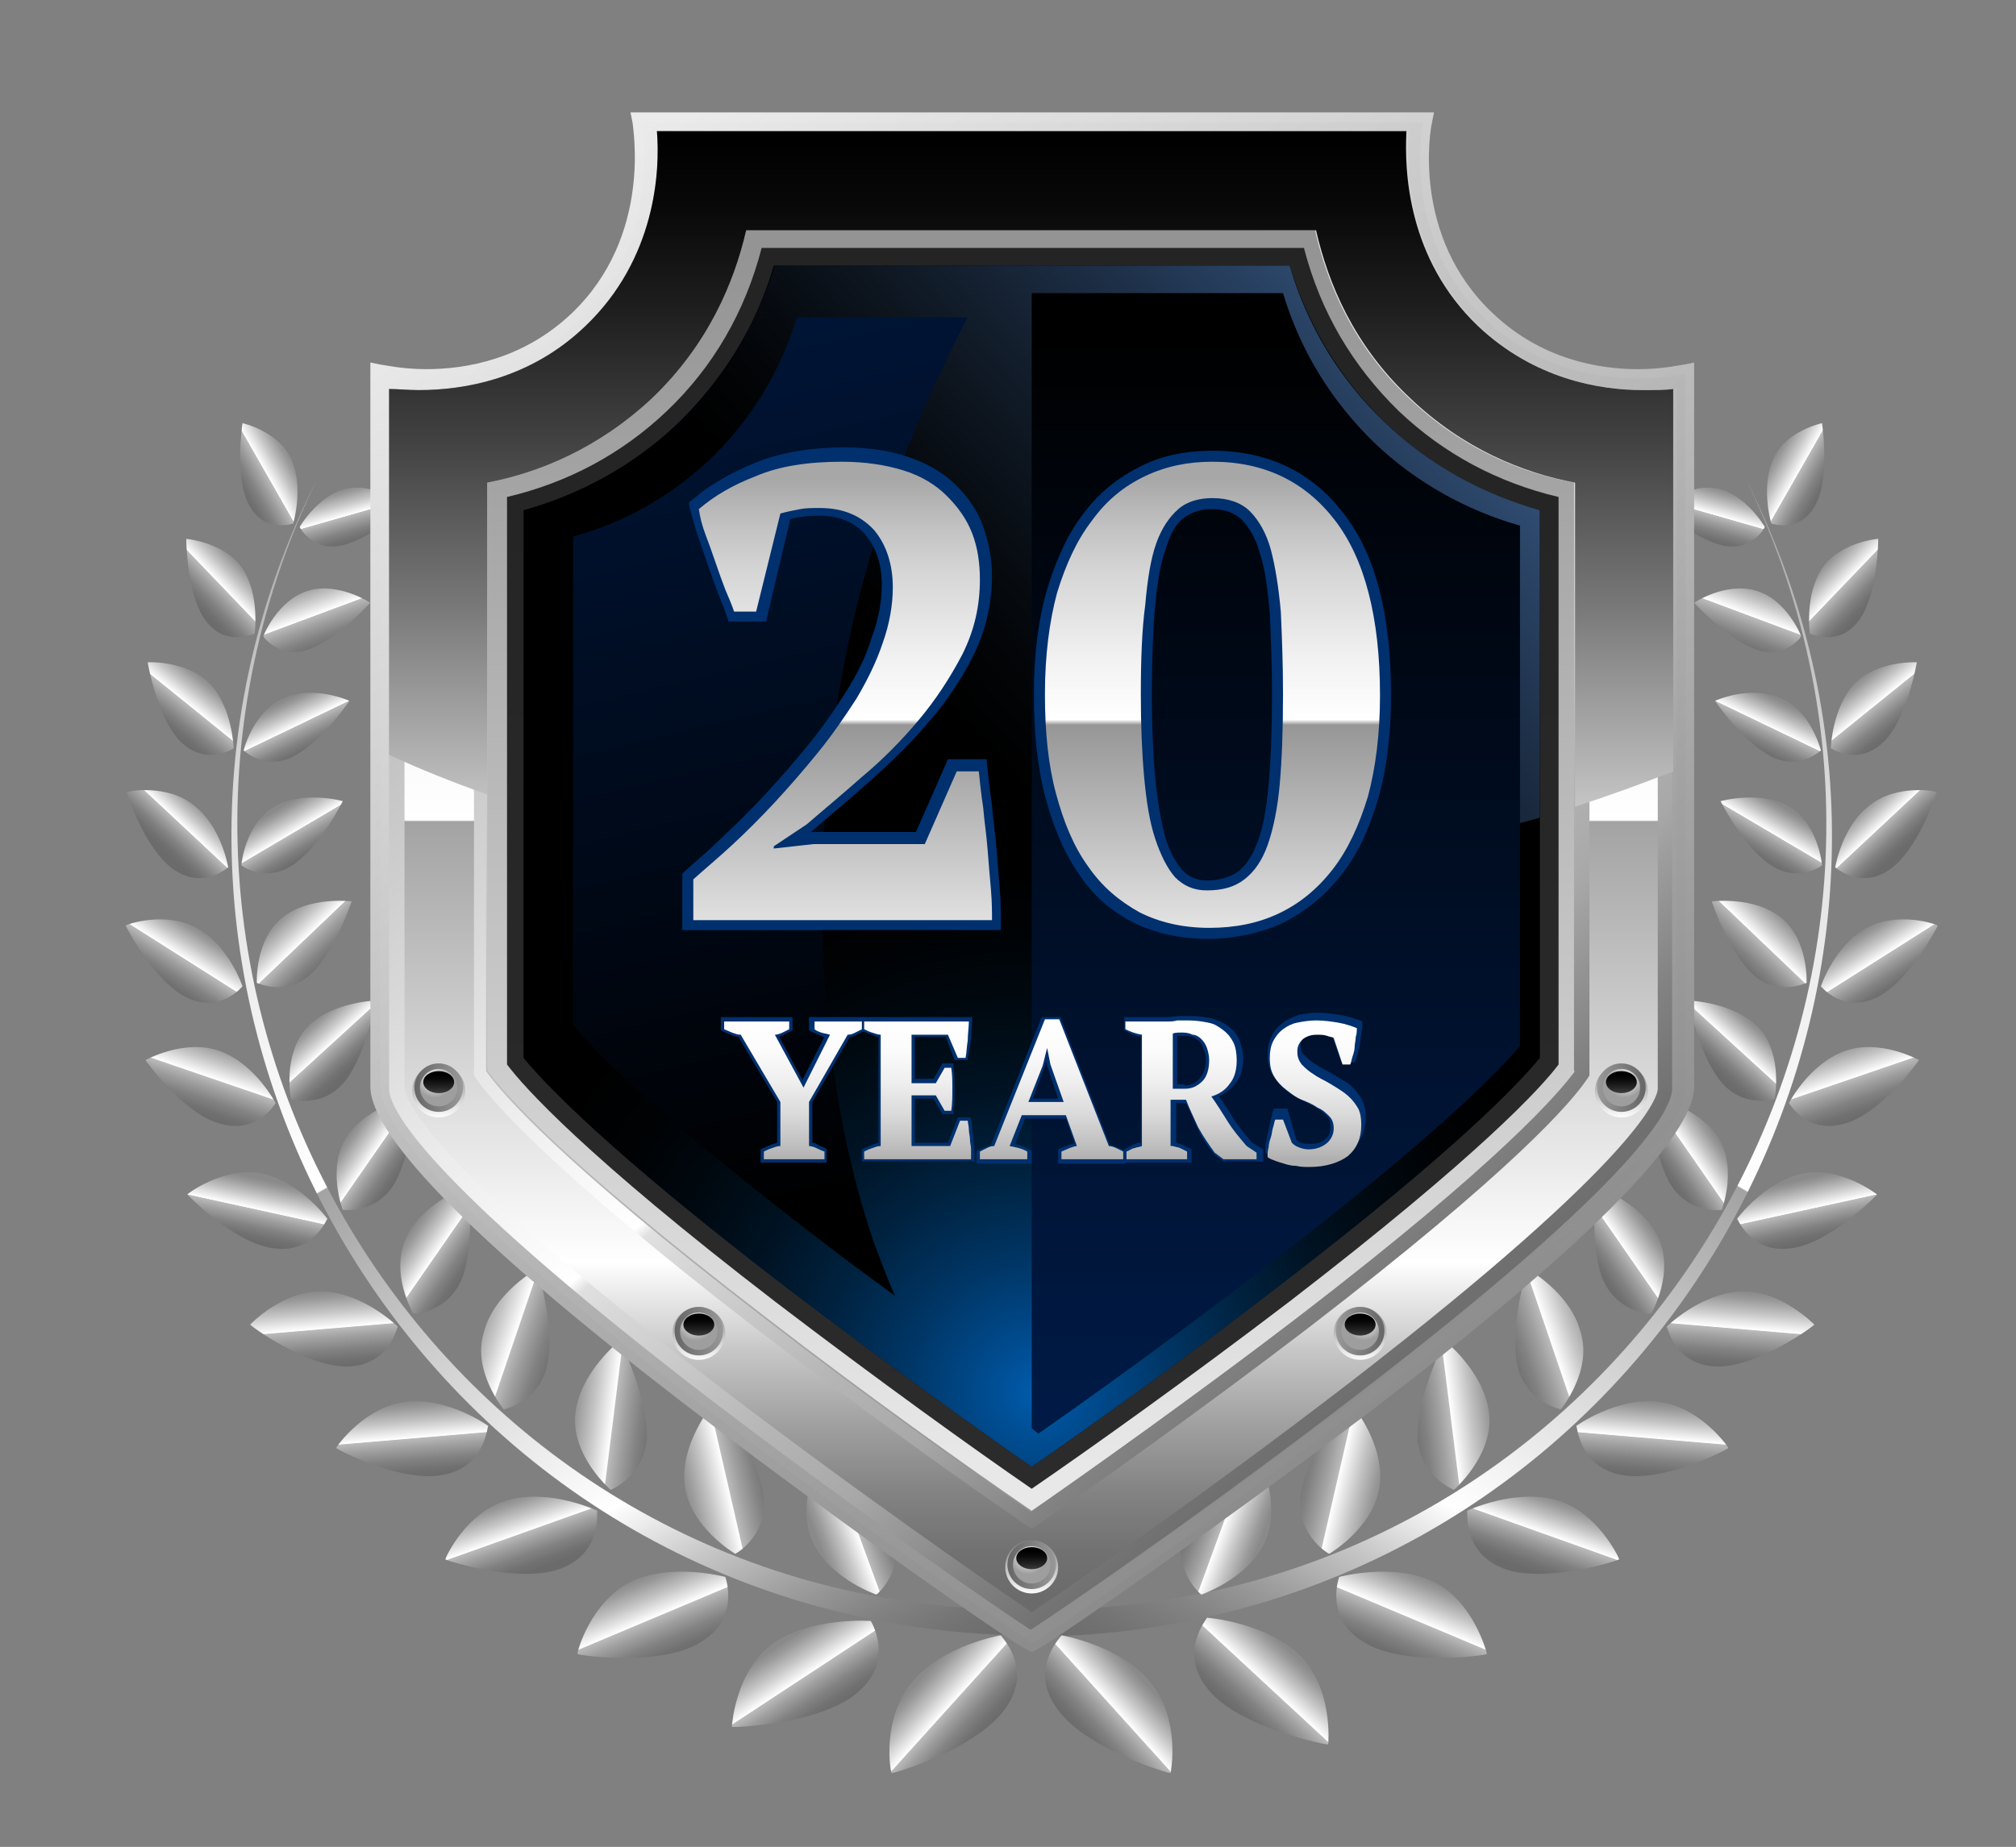 <?xml version="1.0" encoding="UTF-8"?>
<svg xmlns="http://www.w3.org/2000/svg" viewBox="0 0 182.9 167.6" xml:space="preserve">
  <rect x="0" y="0" width="182.9" height="167.6" fill="#808080" stroke="none"/>
  <linearGradient id="a" gradientUnits="userSpaceOnUse" x1="77.752" y1="147.435" x2="77.752" y2="25.104" gradientTransform="rotate(30.049 75.511 210.582)">
    <stop offset="0" style="stop-color:#6b6b6b"></stop>
    <stop offset=".031" style="stop-color:#717171"></stop>
    <stop offset=".073" style="stop-color:#828282"></stop>
    <stop offset=".121" style="stop-color:#9f9f9f"></stop>
    <stop offset=".175" style="stop-color:#c7c7c7"></stop>
    <stop offset=".231" style="stop-color:#f9f9f9"></stop>
    <stop offset=".237" style="stop-color:#fff"></stop>
    <stop offset=".548" style="stop-color:#a3a3a3"></stop>
    <stop offset=".549" style="stop-color:#fff"></stop>
    <stop offset=".678" style="stop-color:#f2f2f2"></stop>
    <stop offset=".818" style="stop-color:#dedede"></stop>
    <stop offset=".89" style="stop-color:#cbcbcb"></stop>
    <stop offset="1" style="stop-color:#a7a7a7"></stop>
  </linearGradient>
  <path fill="url(#a)" d="M93.9 146.1c1.7 0 3.4-.1 3.6-.1 50.9-2.1 83.5-56 60.9-102.5 23.3 46-8.1 101.7-60.7 104.9-.3 0-2.9.1-3.9.1.1-.8.2-1.6.1-2.4z"></path>
  <linearGradient id="b" gradientUnits="userSpaceOnUse" x1="95.176" y1="141.631" x2="99.329" y2="135.311" gradientTransform="rotate(9.508 19.554 250.617)">
    <stop offset="0" style="stop-color:#6b6b6b"></stop>
    <stop offset=".099" style="stop-color:#717171"></stop>
    <stop offset=".234" style="stop-color:#828282"></stop>
    <stop offset=".388" style="stop-color:#9f9f9f"></stop>
    <stop offset=".508" style="stop-color:#bababa"></stop>
    <stop offset=".517" style="stop-color:#fff"></stop>
    <stop offset=".73" style="stop-color:#c5c5c5"></stop>
    <stop offset=".909" style="stop-color:#9a9a9a"></stop>
    <stop offset="1" style="stop-color:#8a8a8a"></stop>
  </linearGradient>
  <path fill="url(#b)" d="M120.5 158.3c0 .1-8.1-1.5-10.9-5-2.8-3.4 0-6.5-.1-6.5 0 0 5.3.4 8.4 3.4 3.1 3 2.6 8.1 2.6 8.1z"></path>
  <linearGradient id="c" gradientUnits="userSpaceOnUse" x1="126.481" y1="150.64" x2="129.567" y2="143.301">
    <stop offset="0" style="stop-color:#6b6b6b"></stop>
    <stop offset=".099" style="stop-color:#717171"></stop>
    <stop offset=".234" style="stop-color:#828282"></stop>
    <stop offset=".388" style="stop-color:#9f9f9f"></stop>
    <stop offset=".508" style="stop-color:#bababa"></stop>
    <stop offset=".517" style="stop-color:#fff"></stop>
    <stop offset=".73" style="stop-color:#c5c5c5"></stop>
    <stop offset=".909" style="stop-color:#9a9a9a"></stop>
    <stop offset="1" style="stop-color:#8a8a8a"></stop>
  </linearGradient>
  <path fill="url(#c)" d="M134.9 150.1c0 .1-7.6 1.2-11.2-1.1-3.6-2.2-2.2-5.9-2.2-5.9s4.8-1.3 8.5.4c3.7 1.8 4.9 6.5 4.9 6.6z"></path>
  <linearGradient id="d" gradientUnits="userSpaceOnUse" x1="109.044" y1="116.339" x2="110.824" y2="109.603" gradientTransform="rotate(4.836 -186.254 482.121)">
    <stop offset="0" style="stop-color:#6b6b6b"></stop>
    <stop offset=".099" style="stop-color:#717171"></stop>
    <stop offset=".234" style="stop-color:#828282"></stop>
    <stop offset=".388" style="stop-color:#9f9f9f"></stop>
    <stop offset=".508" style="stop-color:#bababa"></stop>
    <stop offset=".517" style="stop-color:#fff"></stop>
    <stop offset=".73" style="stop-color:#c5c5c5"></stop>
    <stop offset=".909" style="stop-color:#9a9a9a"></stop>
    <stop offset="1" style="stop-color:#8a8a8a"></stop>
  </linearGradient>
  <path fill="url(#d)" d="M146.9 141.5c0 .1-6.9 2.3-10.6.8-3.7-1.5-3.1-5.2-3.2-5.2 0 0 4.2-2 8-1s5.8 5.3 5.8 5.4z"></path>
  <linearGradient id="e" gradientUnits="userSpaceOnUse" x1="119.052" y1="106.978" x2="119.052" y2="100.088" gradientTransform="rotate(4.836 -186.254 482.121)">
    <stop offset="0" style="stop-color:#6b6b6b"></stop>
    <stop offset=".099" style="stop-color:#717171"></stop>
    <stop offset=".234" style="stop-color:#828282"></stop>
    <stop offset=".388" style="stop-color:#9f9f9f"></stop>
    <stop offset=".508" style="stop-color:#bababa"></stop>
    <stop offset=".517" style="stop-color:#fff"></stop>
    <stop offset=".73" style="stop-color:#c5c5c5"></stop>
    <stop offset=".909" style="stop-color:#9a9a9a"></stop>
    <stop offset="1" style="stop-color:#8a8a8a"></stop>
  </linearGradient>
  <path fill="url(#e)" d="M156.8 131.4c0 .1-6.1 3.3-9.9 2.4-3.7-.8-3.8-4.5-3.9-4.4 0 0 3.6-2.6 7.4-2.2 3.8.4 6.4 4.1 6.4 4.2z"></path>
  <linearGradient id="f" gradientUnits="userSpaceOnUse" x1="126.168" y1="96.454" x2="126.168" y2="89.483" gradientTransform="rotate(4.836 -186.254 482.121)">
    <stop offset="0" style="stop-color:#6b6b6b"></stop>
    <stop offset=".099" style="stop-color:#717171"></stop>
    <stop offset=".234" style="stop-color:#828282"></stop>
    <stop offset=".388" style="stop-color:#9f9f9f"></stop>
    <stop offset=".508" style="stop-color:#bababa"></stop>
    <stop offset=".517" style="stop-color:#fff"></stop>
    <stop offset=".73" style="stop-color:#c5c5c5"></stop>
    <stop offset=".909" style="stop-color:#9a9a9a"></stop>
    <stop offset="1" style="stop-color:#8a8a8a"></stop>
  </linearGradient>
  <path fill="url(#f)" d="M164.6 120.2c0 .1-5.3 4-9 3.8-3.7-.2-4.3-3.6-4.4-3.6 0 0 3-3 6.7-3.2 3.6-.2 6.7 3 6.7 3z"></path>
  <linearGradient id="g" gradientUnits="userSpaceOnUse" x1="164.653" y1="112.609" x2="163.435" y2="107.038">
    <stop offset="0" style="stop-color:#6b6b6b"></stop>
    <stop offset=".099" style="stop-color:#717171"></stop>
    <stop offset=".234" style="stop-color:#828282"></stop>
    <stop offset=".388" style="stop-color:#9f9f9f"></stop>
    <stop offset=".508" style="stop-color:#bababa"></stop>
    <stop offset=".517" style="stop-color:#fff"></stop>
    <stop offset=".73" style="stop-color:#c5c5c5"></stop>
    <stop offset=".909" style="stop-color:#9a9a9a"></stop>
    <stop offset="1" style="stop-color:#8a8a8a"></stop>
  </linearGradient>
  <path fill="url(#g)" d="M170.3 108.4s-4.4 4.6-8 4.9c-3.5.4-4.7-2.8-4.7-2.7 0 0 2.4-3.3 5.9-4.1 3.5-.7 6.8 1.9 6.8 1.9z"></path>
  <linearGradient id="h" gradientUnits="userSpaceOnUse" x1="169.222" y1="101.256" x2="166.959" y2="94.641">
    <stop offset="0" style="stop-color:#6b6b6b"></stop>
    <stop offset=".099" style="stop-color:#717171"></stop>
    <stop offset=".234" style="stop-color:#828282"></stop>
    <stop offset=".388" style="stop-color:#9f9f9f"></stop>
    <stop offset=".508" style="stop-color:#bababa"></stop>
    <stop offset=".517" style="stop-color:#fff"></stop>
    <stop offset=".73" style="stop-color:#c5c5c5"></stop>
    <stop offset=".909" style="stop-color:#9a9a9a"></stop>
    <stop offset="1" style="stop-color:#8a8a8a"></stop>
  </linearGradient>
  <path fill="url(#h)" d="M174.1 96.2s-3.5 5-6.9 5.8c-3.3.9-4.9-1.9-4.9-1.9s1.8-3.5 5-4.7c3.2-1.2 6.8.8 6.8.8z"></path>
  <linearGradient id="i" gradientUnits="userSpaceOnUse" x1="172.375" y1="89.595" x2="169.067" y2="84.372">
    <stop offset="0" style="stop-color:#6b6b6b"></stop>
    <stop offset=".099" style="stop-color:#717171"></stop>
    <stop offset=".234" style="stop-color:#828282"></stop>
    <stop offset=".388" style="stop-color:#9f9f9f"></stop>
    <stop offset=".508" style="stop-color:#bababa"></stop>
    <stop offset=".517" style="stop-color:#fff"></stop>
    <stop offset=".73" style="stop-color:#c5c5c5"></stop>
    <stop offset=".909" style="stop-color:#9a9a9a"></stop>
    <stop offset="1" style="stop-color:#8a8a8a"></stop>
  </linearGradient>
  <path fill="url(#i)" d="M175.8 84s-2.6 5.2-5.7 6.6c-3 1.3-4.9-1.1-4.9-1.1s1.2-3.6 4-5.2c2.9-1.7 6.6-.4 6.6-.3z"></path>
  <linearGradient id="j" gradientUnits="userSpaceOnUse" x1="172.701" y1="76.929" x2="168.97" y2="72.937">
    <stop offset="0" style="stop-color:#6b6b6b"></stop>
    <stop offset=".099" style="stop-color:#717171"></stop>
    <stop offset=".234" style="stop-color:#828282"></stop>
    <stop offset=".388" style="stop-color:#9f9f9f"></stop>
    <stop offset=".508" style="stop-color:#bababa"></stop>
    <stop offset=".517" style="stop-color:#fff"></stop>
    <stop offset=".73" style="stop-color:#c5c5c5"></stop>
    <stop offset=".909" style="stop-color:#9a9a9a"></stop>
    <stop offset="1" style="stop-color:#8a8a8a"></stop>
  </linearGradient>
  <path fill="url(#j)" d="M175.7 71.9s-1.7 5.4-4.4 7.1c-2.6 1.7-4.8-.3-4.8-.3s.6-3.7 3.1-5.6c2.5-2 6.1-1.3 6.1-1.2z"></path>
  <linearGradient id="k" gradientUnits="userSpaceOnUse" x1="171.916" y1="66.397" x2="168.26" y2="61.87">
    <stop offset="0" style="stop-color:#6b6b6b"></stop>
    <stop offset=".099" style="stop-color:#717171"></stop>
    <stop offset=".234" style="stop-color:#828282"></stop>
    <stop offset=".388" style="stop-color:#9f9f9f"></stop>
    <stop offset=".508" style="stop-color:#bababa"></stop>
    <stop offset=".517" style="stop-color:#fff"></stop>
    <stop offset=".73" style="stop-color:#c5c5c5"></stop>
    <stop offset=".909" style="stop-color:#9a9a9a"></stop>
    <stop offset="1" style="stop-color:#8a8a8a"></stop>
  </linearGradient>
  <path fill="url(#k)" d="M173.9 60.1s-.9 5.4-3.2 7.4c-2.3 2-4.6.4-4.6.4s.1-3.6 2.1-5.8c2.1-2.2 5.7-2 5.7-2z"></path>
  <linearGradient id="l" gradientUnits="userSpaceOnUse" x1="169.343" y1="55.219" x2="165.164" y2="51.215">
    <stop offset="0" style="stop-color:#6b6b6b"></stop>
    <stop offset=".099" style="stop-color:#717171"></stop>
    <stop offset=".234" style="stop-color:#828282"></stop>
    <stop offset=".388" style="stop-color:#9f9f9f"></stop>
    <stop offset=".508" style="stop-color:#bababa"></stop>
    <stop offset=".517" style="stop-color:#fff"></stop>
    <stop offset=".73" style="stop-color:#c5c5c5"></stop>
    <stop offset=".909" style="stop-color:#9a9a9a"></stop>
    <stop offset="1" style="stop-color:#8a8a8a"></stop>
  </linearGradient>
  <path fill="url(#l)" d="M170.4 48.9s0 5.3-1.9 7.6c-1.8 2.2-4.3 1-4.3 1s-.5-3.5 1.1-5.9c1.6-2.4 5-2.7 5.1-2.7z"></path>
  <linearGradient id="m" gradientUnits="userSpaceOnUse" x1="165.6" y1="44.448" x2="160.725" y2="41.663">
    <stop offset="0" style="stop-color:#6b6b6b"></stop>
    <stop offset=".099" style="stop-color:#717171"></stop>
    <stop offset=".234" style="stop-color:#828282"></stop>
    <stop offset=".388" style="stop-color:#9f9f9f"></stop>
    <stop offset=".508" style="stop-color:#bababa"></stop>
    <stop offset=".517" style="stop-color:#fff"></stop>
    <stop offset=".73" style="stop-color:#c5c5c5"></stop>
    <stop offset=".909" style="stop-color:#9a9a9a"></stop>
    <stop offset="1" style="stop-color:#8a8a8a"></stop>
  </linearGradient>
  <path fill="url(#m)" d="M165.3 38.4s.8 5.2-.7 7.6c-1.4 2.4-3.9 1.5-3.9 1.5s-1-3.3.2-5.9c1.1-2.5 4.4-3.2 4.4-3.2z"></path>
  <g>
    <linearGradient id="n" gradientUnits="userSpaceOnUse" x1="107.549" y1="136.291" x2="114.686" y2="138.903">
      <stop offset="0" style="stop-color:#6b6b6b"></stop>
      <stop offset=".099" style="stop-color:#717171"></stop>
      <stop offset=".234" style="stop-color:#828282"></stop>
      <stop offset=".388" style="stop-color:#9f9f9f"></stop>
      <stop offset=".508" style="stop-color:#bababa"></stop>
      <stop offset=".517" style="stop-color:#fff"></stop>
      <stop offset=".73" style="stop-color:#c5c5c5"></stop>
      <stop offset=".909" style="stop-color:#9a9a9a"></stop>
      <stop offset="1" style="stop-color:#8a8a8a"></stop>
    </linearGradient>
    <path fill="url(#n)" d="M113.5 130.6c.1 0-4.3 3.9-5.9 7.7-1.6 3.8 1.3 6.4 1.4 6.4 0 0 5-1.7 6.1-5.7 1-4-1.6-8.4-1.6-8.4z"></path>
    <linearGradient id="o" gradientUnits="userSpaceOnUse" x1="103.004" y1="144.681" x2="109.491" y2="147.054" gradientTransform="rotate(-3.97 8.029 238.385)">
      <stop offset="0" style="stop-color:#6b6b6b"></stop>
      <stop offset=".099" style="stop-color:#717171"></stop>
      <stop offset=".234" style="stop-color:#828282"></stop>
      <stop offset=".388" style="stop-color:#9f9f9f"></stop>
      <stop offset=".508" style="stop-color:#bababa"></stop>
      <stop offset=".517" style="stop-color:#fff"></stop>
      <stop offset=".73" style="stop-color:#c5c5c5"></stop>
      <stop offset=".909" style="stop-color:#9a9a9a"></stop>
      <stop offset="1" style="stop-color:#8a8a8a"></stop>
    </linearGradient>
    <path fill="url(#o)" d="M101.3 132.8c.1 0-3.6 3.8-4.9 7.3-1.2 3.5 1.6 5.7 1.6 5.7s4.5-1.9 5.2-5.6c.8-3.6-1.9-7.4-1.9-7.4z"></path>
    <linearGradient id="p" gradientUnits="userSpaceOnUse" x1="117.138" y1="132.92" x2="125.494" y2="134.835">
      <stop offset="0" style="stop-color:#6b6b6b"></stop>
      <stop offset=".099" style="stop-color:#717171"></stop>
      <stop offset=".234" style="stop-color:#828282"></stop>
      <stop offset=".388" style="stop-color:#9f9f9f"></stop>
      <stop offset=".508" style="stop-color:#bababa"></stop>
      <stop offset=".517" style="stop-color:#fff"></stop>
      <stop offset=".73" style="stop-color:#c5c5c5"></stop>
      <stop offset=".909" style="stop-color:#9a9a9a"></stop>
      <stop offset="1" style="stop-color:#8a8a8a"></stop>
    </linearGradient>
    <path fill="url(#p)" d="M122.2 126.9c.1 0-3.3 4.5-4.1 8.3-.8 3.9 2.4 5.8 2.5 5.8 0 0 4.3-2.5 4.6-6.5.3-4-3-7.6-3-7.6z"></path>
    <linearGradient id="q" gradientUnits="userSpaceOnUse" x1="127.308" y1="128.908" x2="135.664" y2="127.864">
      <stop offset="0" style="stop-color:#6b6b6b"></stop>
      <stop offset=".099" style="stop-color:#717171"></stop>
      <stop offset=".234" style="stop-color:#828282"></stop>
      <stop offset=".388" style="stop-color:#9f9f9f"></stop>
      <stop offset=".508" style="stop-color:#bababa"></stop>
      <stop offset=".517" style="stop-color:#fff"></stop>
      <stop offset=".73" style="stop-color:#c5c5c5"></stop>
      <stop offset=".909" style="stop-color:#9a9a9a"></stop>
      <stop offset="1" style="stop-color:#8a8a8a"></stop>
    </linearGradient>
    <path fill="url(#q)" d="M131 121.6c.1 0-2.3 4.8-2.4 8.5 0 3.8 3.3 5.1 3.3 5.1s3.6-3.1 3.2-6.9c-.4-3.8-4.1-6.7-4.1-6.7z"></path>
    <linearGradient id="r" gradientUnits="userSpaceOnUse" x1="136.174" y1="122.8" x2="144.651" y2="119.914">
      <stop offset="0" style="stop-color:#6b6b6b"></stop>
      <stop offset=".099" style="stop-color:#717171"></stop>
      <stop offset=".234" style="stop-color:#828282"></stop>
      <stop offset=".388" style="stop-color:#9f9f9f"></stop>
      <stop offset=".508" style="stop-color:#bababa"></stop>
      <stop offset=".517" style="stop-color:#fff"></stop>
      <stop offset=".73" style="stop-color:#c5c5c5"></stop>
      <stop offset=".909" style="stop-color:#9a9a9a"></stop>
      <stop offset="1" style="stop-color:#8a8a8a"></stop>
    </linearGradient>
    <path fill="url(#r)" d="M138.5 115.1c.1 0-1.5 4.9-.9 8.5.6 3.6 4 4.3 4 4.3s2.9-3.5 1.8-7c-.9-3.6-4.9-5.8-4.9-5.8z"></path>
    <linearGradient id="s" gradientUnits="userSpaceOnUse" x1="95.644" y1="80.383" x2="95.644" y2="73.91" gradientTransform="scale(-1 1) rotate(-55.252 8.83 327.361)">
      <stop offset="0" style="stop-color:#6b6b6b"></stop>
      <stop offset=".099" style="stop-color:#717171"></stop>
      <stop offset=".234" style="stop-color:#828282"></stop>
      <stop offset=".388" style="stop-color:#9f9f9f"></stop>
      <stop offset=".508" style="stop-color:#bababa"></stop>
      <stop offset=".517" style="stop-color:#fff"></stop>
      <stop offset=".73" style="stop-color:#c5c5c5"></stop>
      <stop offset=".909" style="stop-color:#9a9a9a"></stop>
      <stop offset="1" style="stop-color:#8a8a8a"></stop>
    </linearGradient>
    <path fill="url(#s)" d="M144.8 107.6s-.6 4.9.5 8.2c1.2 3.3 4.5 3.5 4.5 3.4 0 0 2.2-3.7.6-7-1.5-3.1-5.7-4.6-5.6-4.6z"></path>
    <linearGradient id="t" gradientUnits="userSpaceOnUse" x1="99.684" y1="70.285" x2="99.684" y2="64.341" gradientTransform="scale(-1 1) rotate(-55.252 8.83 327.361)">
      <stop offset="0" style="stop-color:#6b6b6b"></stop>
      <stop offset=".099" style="stop-color:#717171"></stop>
      <stop offset=".234" style="stop-color:#828282"></stop>
      <stop offset=".388" style="stop-color:#9f9f9f"></stop>
      <stop offset=".508" style="stop-color:#bababa"></stop>
      <stop offset=".517" style="stop-color:#fff"></stop>
      <stop offset=".73" style="stop-color:#c5c5c5"></stop>
      <stop offset=".909" style="stop-color:#9a9a9a"></stop>
      <stop offset="1" style="stop-color:#8a8a8a"></stop>
    </linearGradient>
    <path fill="url(#t)" d="M149.7 99.4s.1 4.8 1.7 7.8c1.6 3 4.8 2.6 4.8 2.6s1.5-3.9-.4-6.7c-2-2.9-6.2-3.6-6.1-3.7z"></path>
    <linearGradient id="u" gradientUnits="userSpaceOnUse" x1="155.417" y1="96.98" x2="159.166" y2="92.881">
      <stop offset="0" style="stop-color:#6b6b6b"></stop>
      <stop offset=".099" style="stop-color:#717171"></stop>
      <stop offset=".234" style="stop-color:#828282"></stop>
      <stop offset=".388" style="stop-color:#9f9f9f"></stop>
      <stop offset=".508" style="stop-color:#bababa"></stop>
      <stop offset=".517" style="stop-color:#fff"></stop>
      <stop offset=".73" style="stop-color:#c5c5c5"></stop>
      <stop offset=".909" style="stop-color:#9a9a9a"></stop>
      <stop offset="1" style="stop-color:#8a8a8a"></stop>
    </linearGradient>
    <path fill="url(#u)" d="M153.2 90.8s.8 4.6 2.8 7.2c2 2.6 4.9 1.8 5 1.7 0 0 .8-3.9-1.4-6.4-2.3-2.4-6.4-2.5-6.4-2.5z"></path>
    <linearGradient id="v" gradientUnits="userSpaceOnUse" x1="157.398" y1="87.836" x2="161.967" y2="83.049">
      <stop offset="0" style="stop-color:#6b6b6b"></stop>
      <stop offset=".099" style="stop-color:#717171"></stop>
      <stop offset=".234" style="stop-color:#828282"></stop>
      <stop offset=".388" style="stop-color:#9f9f9f"></stop>
      <stop offset=".508" style="stop-color:#bababa"></stop>
      <stop offset=".517" style="stop-color:#fff"></stop>
      <stop offset=".73" style="stop-color:#c5c5c5"></stop>
      <stop offset=".909" style="stop-color:#9a9a9a"></stop>
      <stop offset="1" style="stop-color:#8a8a8a"></stop>
    </linearGradient>
    <path fill="url(#v)" d="M155.3 81.8s1.4 4.3 3.6 6.5c2.3 2.2 4.9.9 5 .9 0 0 .2-3.9-2.3-5.9-2.4-2-6.3-1.5-6.3-1.5z"></path>
    <linearGradient id="w" gradientUnits="userSpaceOnUse" x1="159.364" y1="77.956" x2="162.056" y2="73.396">
      <stop offset="0" style="stop-color:#6b6b6b"></stop>
      <stop offset=".099" style="stop-color:#717171"></stop>
      <stop offset=".234" style="stop-color:#828282"></stop>
      <stop offset=".388" style="stop-color:#9f9f9f"></stop>
      <stop offset=".508" style="stop-color:#bababa"></stop>
      <stop offset=".517" style="stop-color:#fff"></stop>
      <stop offset=".73" style="stop-color:#c5c5c5"></stop>
      <stop offset=".909" style="stop-color:#9a9a9a"></stop>
      <stop offset="1" style="stop-color:#8a8a8a"></stop>
    </linearGradient>
    <path fill="url(#w)" d="M156.1 72.7s2 4 4.4 5.7c2.5 1.8 4.8.2 4.8.1 0 0-.3-3.7-3-5.3-2.5-1.5-6.2-.5-6.2-.5z"></path>
    <linearGradient id="x" gradientUnits="userSpaceOnUse" x1="159.164" y1="68.282" x2="161.434" y2="63.562">
      <stop offset="0" style="stop-color:#6b6b6b"></stop>
      <stop offset=".099" style="stop-color:#717171"></stop>
      <stop offset=".234" style="stop-color:#828282"></stop>
      <stop offset=".388" style="stop-color:#9f9f9f"></stop>
      <stop offset=".508" style="stop-color:#bababa"></stop>
      <stop offset=".517" style="stop-color:#fff"></stop>
      <stop offset=".73" style="stop-color:#c5c5c5"></stop>
      <stop offset=".909" style="stop-color:#9a9a9a"></stop>
      <stop offset="1" style="stop-color:#8a8a8a"></stop>
    </linearGradient>
    <path fill="url(#x)" d="M155.6 63.6s2.4 3.6 5 5 4.6-.5 4.6-.5-.9-3.6-3.6-4.7c-2.8-1.3-6 .2-6 .2z"></path>
    <linearGradient id="y" gradientUnits="userSpaceOnUse" x1="157.426" y1="59.115" x2="159.8" y2="52.748">
      <stop offset="0" style="stop-color:#6b6b6b"></stop>
      <stop offset=".099" style="stop-color:#717171"></stop>
      <stop offset=".234" style="stop-color:#828282"></stop>
      <stop offset=".388" style="stop-color:#9f9f9f"></stop>
      <stop offset=".508" style="stop-color:#bababa"></stop>
      <stop offset=".517" style="stop-color:#fff"></stop>
      <stop offset=".73" style="stop-color:#c5c5c5"></stop>
      <stop offset=".909" style="stop-color:#9a9a9a"></stop>
      <stop offset="1" style="stop-color:#8a8a8a"></stop>
    </linearGradient>
    <path fill="url(#y)" d="M153.7 54.7s2.9 3.2 5.5 4.2 4.3-1.1 4.2-1.2c0 0-1.3-3.3-4.1-4.1-2.8-.8-5.6 1.1-5.6 1.1z"></path>
    <linearGradient id="z" gradientUnits="userSpaceOnUse" x1="154.628" y1="49.182" x2="156.021" y2="44.308">
      <stop offset="0" style="stop-color:#6b6b6b"></stop>
      <stop offset=".099" style="stop-color:#717171"></stop>
      <stop offset=".234" style="stop-color:#828282"></stop>
      <stop offset=".388" style="stop-color:#9f9f9f"></stop>
      <stop offset=".508" style="stop-color:#bababa"></stop>
      <stop offset=".517" style="stop-color:#fff"></stop>
      <stop offset=".73" style="stop-color:#c5c5c5"></stop>
      <stop offset=".909" style="stop-color:#9a9a9a"></stop>
      <stop offset="1" style="stop-color:#8a8a8a"></stop>
    </linearGradient>
    <path fill="url(#z)" d="M150.5 46.1s3.2 2.8 5.8 3.4c2.6.6 3.9-1.7 3.8-1.7 0 0-1.8-3.1-4.5-3.5-2.7-.4-5.1 1.8-5.1 1.8z"></path>
  </g>
  <g>
    <linearGradient id="A" gradientUnits="userSpaceOnUse" x1="-14.888" y1="201.173" x2="-14.888" y2="78.542" gradientTransform="scale(-1 1) rotate(30.047 35.227 60.512)">
      <stop offset="0" style="stop-color:#6b6b6b"></stop>
      <stop offset=".031" style="stop-color:#717171"></stop>
      <stop offset=".073" style="stop-color:#828282"></stop>
      <stop offset=".121" style="stop-color:#9f9f9f"></stop>
      <stop offset=".175" style="stop-color:#c7c7c7"></stop>
      <stop offset=".231" style="stop-color:#f9f9f9"></stop>
      <stop offset=".237" style="stop-color:#fff"></stop>
      <stop offset=".548" style="stop-color:#a3a3a3"></stop>
      <stop offset=".549" style="stop-color:#fff"></stop>
      <stop offset=".678" style="stop-color:#f2f2f2"></stop>
      <stop offset=".818" style="stop-color:#dedede"></stop>
      <stop offset=".89" style="stop-color:#cbcbcb"></stop>
      <stop offset="1" style="stop-color:#a7a7a7"></stop>
    </linearGradient>
    <path fill="url(#A)" d="M93.9 146.1c-2 0-4.2-.1-4.5-.1-50.7-2.3-83.1-56.1-60.6-102.6-23.3 46 8.1 101.8 60.8 104.9.2 0 2.8.1 4.4.1.2-.7.2-1.4-.1-2.3z"></path>
    <linearGradient id="B" gradientUnits="userSpaceOnUse" x1="5.464" y1="155.436" x2="9.617" y2="149.116" gradientTransform="matrix(-1 0 0 1 80.555 0)">
      <stop offset="0" style="stop-color:#6b6b6b"></stop>
      <stop offset=".099" style="stop-color:#717171"></stop>
      <stop offset=".234" style="stop-color:#828282"></stop>
      <stop offset=".388" style="stop-color:#9f9f9f"></stop>
      <stop offset=".508" style="stop-color:#bababa"></stop>
      <stop offset=".517" style="stop-color:#fff"></stop>
      <stop offset=".73" style="stop-color:#c5c5c5"></stop>
      <stop offset=".909" style="stop-color:#9a9a9a"></stop>
      <stop offset="1" style="stop-color:#8a8a8a"></stop>
    </linearGradient>
    <path fill="url(#B)" d="M66.4 156.7c0 .1 8.2-.2 11.5-3.2 3.3-2.9 1.1-6.4 1.1-6.4s-5.3-.4-8.8 2c-3.5 2.5-3.8 7.5-3.8 7.6z"></path>
    <linearGradient id="C" gradientUnits="userSpaceOnUse" x1="-28.344" y1="183.041" x2="-24.191" y2="176.72" gradientTransform="scale(-1 1) rotate(14.602 40.775 -66.228)">
      <stop offset="0" style="stop-color:#6b6b6b"></stop>
      <stop offset=".099" style="stop-color:#717171"></stop>
      <stop offset=".234" style="stop-color:#828282"></stop>
      <stop offset=".388" style="stop-color:#9f9f9f"></stop>
      <stop offset=".508" style="stop-color:#bababa"></stop>
      <stop offset=".517" style="stop-color:#fff"></stop>
      <stop offset=".73" style="stop-color:#c5c5c5"></stop>
      <stop offset=".909" style="stop-color:#9a9a9a"></stop>
      <stop offset="1" style="stop-color:#8a8a8a"></stop>
    </linearGradient>
    <path fill="url(#C)" d="M80.9 160.9c0 .1 7.9-2.2 10.4-6 2.5-3.6-.6-6.5-.5-6.5 0 0-5.3.9-8 4.2-2.9 3.4-2 8.3-1.9 8.3z"></path>
    <linearGradient id="D" gradientUnits="userSpaceOnUse" x1="211.376" y1="120.59" x2="215.53" y2="114.27" gradientTransform="rotate(14.602 10.435 -303.031)">
      <stop offset="0" style="stop-color:#6b6b6b"></stop>
      <stop offset=".099" style="stop-color:#717171"></stop>
      <stop offset=".234" style="stop-color:#828282"></stop>
      <stop offset=".388" style="stop-color:#9f9f9f"></stop>
      <stop offset=".508" style="stop-color:#bababa"></stop>
      <stop offset=".517" style="stop-color:#fff"></stop>
      <stop offset=".73" style="stop-color:#c5c5c5"></stop>
      <stop offset=".909" style="stop-color:#9a9a9a"></stop>
      <stop offset="1" style="stop-color:#8a8a8a"></stop>
    </linearGradient>
    <path fill="url(#D)" d="M106.2 160.9c0 .1-7.9-2.2-10.4-6-2.5-3.6.6-6.5.5-6.5 0 0 5.3.9 8 4.2 2.9 3.4 1.9 8.3 1.9 8.3z"></path>
    <linearGradient id="E" gradientUnits="userSpaceOnUse" x1="19.763" y1="150.64" x2="22.849" y2="143.301" gradientTransform="matrix(-1 0 0 1 80.555 0)">
      <stop offset="0" style="stop-color:#6b6b6b"></stop>
      <stop offset=".099" style="stop-color:#717171"></stop>
      <stop offset=".234" style="stop-color:#828282"></stop>
      <stop offset=".388" style="stop-color:#9f9f9f"></stop>
      <stop offset=".508" style="stop-color:#bababa"></stop>
      <stop offset=".517" style="stop-color:#fff"></stop>
      <stop offset=".73" style="stop-color:#c5c5c5"></stop>
      <stop offset=".909" style="stop-color:#9a9a9a"></stop>
      <stop offset="1" style="stop-color:#8a8a8a"></stop>
    </linearGradient>
    <path fill="url(#E)" d="M52.4 150.1c0 .1 7.6 1.2 11.2-1.1 3.6-2.2 2.2-5.9 2.2-5.9s-4.8-1.3-8.5.4c-3.7 1.8-5 6.5-4.9 6.6z"></path>
    <linearGradient id="F" gradientUnits="userSpaceOnUse" x1="2.702" y1="125.336" x2="4.481" y2="118.6" gradientTransform="scale(-1 1) rotate(4.836 -226.533 -471.753)">
      <stop offset="0" style="stop-color:#6b6b6b"></stop>
      <stop offset=".099" style="stop-color:#717171"></stop>
      <stop offset=".234" style="stop-color:#828282"></stop>
      <stop offset=".388" style="stop-color:#9f9f9f"></stop>
      <stop offset=".508" style="stop-color:#bababa"></stop>
      <stop offset=".517" style="stop-color:#fff"></stop>
      <stop offset=".73" style="stop-color:#c5c5c5"></stop>
      <stop offset=".909" style="stop-color:#9a9a9a"></stop>
      <stop offset="1" style="stop-color:#8a8a8a"></stop>
    </linearGradient>
    <path fill="url(#F)" d="M40.4 141.5c0 .1 6.9 2.3 10.6.8 3.7-1.5 3.1-5.2 3.2-5.2 0 0-4.2-2-8-1-3.9 1-5.8 5.3-5.8 5.4z"></path>
    <linearGradient id="G" gradientUnits="userSpaceOnUse" x1="12.71" y1="115.975" x2="12.71" y2="109.085" gradientTransform="scale(-1 1) rotate(4.836 -226.533 -471.753)">
      <stop offset="0" style="stop-color:#6b6b6b"></stop>
      <stop offset=".099" style="stop-color:#717171"></stop>
      <stop offset=".234" style="stop-color:#828282"></stop>
      <stop offset=".388" style="stop-color:#9f9f9f"></stop>
      <stop offset=".508" style="stop-color:#bababa"></stop>
      <stop offset=".517" style="stop-color:#fff"></stop>
      <stop offset=".73" style="stop-color:#c5c5c5"></stop>
      <stop offset=".909" style="stop-color:#9a9a9a"></stop>
      <stop offset="1" style="stop-color:#8a8a8a"></stop>
    </linearGradient>
    <path fill="url(#G)" d="M30.5 131.4c0 .1 6.1 3.3 9.9 2.4 3.7-.8 3.8-4.5 3.9-4.4 0 0-3.6-2.6-7.4-2.2-3.8.4-6.4 4.1-6.4 4.2z"></path>
    <linearGradient id="H" gradientUnits="userSpaceOnUse" x1="19.826" y1="105.451" x2="19.826" y2="98.48" gradientTransform="scale(-1 1) rotate(4.836 -226.533 -471.753)">
      <stop offset="0" style="stop-color:#6b6b6b"></stop>
      <stop offset=".099" style="stop-color:#717171"></stop>
      <stop offset=".234" style="stop-color:#828282"></stop>
      <stop offset=".388" style="stop-color:#9f9f9f"></stop>
      <stop offset=".508" style="stop-color:#bababa"></stop>
      <stop offset=".517" style="stop-color:#fff"></stop>
      <stop offset=".73" style="stop-color:#c5c5c5"></stop>
      <stop offset=".909" style="stop-color:#9a9a9a"></stop>
      <stop offset="1" style="stop-color:#8a8a8a"></stop>
    </linearGradient>
    <path fill="url(#H)" d="M22.7 120.2c0 .1 5.3 4 9 3.8 3.7-.2 4.3-3.6 4.4-3.6 0 0-3-3-6.7-3.2-3.7-.2-6.7 3-6.7 3z"></path>
    <linearGradient id="I" gradientUnits="userSpaceOnUse" x1="57.935" y1="112.609" x2="56.716" y2="107.038" gradientTransform="matrix(-1 0 0 1 80.555 0)">
      <stop offset="0" style="stop-color:#6b6b6b"></stop>
      <stop offset=".099" style="stop-color:#717171"></stop>
      <stop offset=".234" style="stop-color:#828282"></stop>
      <stop offset=".388" style="stop-color:#9f9f9f"></stop>
      <stop offset=".508" style="stop-color:#bababa"></stop>
      <stop offset=".517" style="stop-color:#fff"></stop>
      <stop offset=".73" style="stop-color:#c5c5c5"></stop>
      <stop offset=".909" style="stop-color:#9a9a9a"></stop>
      <stop offset="1" style="stop-color:#8a8a8a"></stop>
    </linearGradient>
    <path fill="url(#I)" d="M17 108.4s4.4 4.6 8 4.9c3.5.4 4.7-2.8 4.7-2.7 0 0-2.4-3.3-5.9-4.1-3.5-.7-6.9 1.9-6.8 1.9z"></path>
    <linearGradient id="J" gradientUnits="userSpaceOnUse" x1="62.504" y1="101.256" x2="60.241" y2="94.641" gradientTransform="matrix(-1 0 0 1 80.555 0)">
      <stop offset="0" style="stop-color:#6b6b6b"></stop>
      <stop offset=".099" style="stop-color:#717171"></stop>
      <stop offset=".234" style="stop-color:#828282"></stop>
      <stop offset=".388" style="stop-color:#9f9f9f"></stop>
      <stop offset=".508" style="stop-color:#bababa"></stop>
      <stop offset=".517" style="stop-color:#fff"></stop>
      <stop offset=".73" style="stop-color:#c5c5c5"></stop>
      <stop offset=".909" style="stop-color:#9a9a9a"></stop>
      <stop offset="1" style="stop-color:#8a8a8a"></stop>
    </linearGradient>
    <path fill="url(#J)" d="M13.2 96.2s3.5 5 6.9 5.8c3.3.9 4.9-1.9 4.9-1.9s-1.8-3.5-5-4.7c-3.2-1.2-6.8.8-6.8.8z"></path>
    <linearGradient id="K" gradientUnits="userSpaceOnUse" x1="65.656" y1="89.595" x2="62.349" y2="84.372" gradientTransform="matrix(-1 0 0 1 80.555 0)">
      <stop offset="0" style="stop-color:#6b6b6b"></stop>
      <stop offset=".099" style="stop-color:#717171"></stop>
      <stop offset=".234" style="stop-color:#828282"></stop>
      <stop offset=".388" style="stop-color:#9f9f9f"></stop>
      <stop offset=".508" style="stop-color:#bababa"></stop>
      <stop offset=".517" style="stop-color:#fff"></stop>
      <stop offset=".73" style="stop-color:#c5c5c5"></stop>
      <stop offset=".909" style="stop-color:#9a9a9a"></stop>
      <stop offset="1" style="stop-color:#8a8a8a"></stop>
    </linearGradient>
    <path fill="url(#K)" d="M11.4 84s2.6 5.2 5.7 6.6c3 1.3 4.9-1.1 4.9-1.1s-1.2-3.6-4-5.2c-2.9-1.7-6.6-.4-6.6-.3z"></path>
    <linearGradient id="L" gradientUnits="userSpaceOnUse" x1="65.983" y1="76.929" x2="62.252" y2="72.937" gradientTransform="matrix(-1 0 0 1 80.555 0)">
      <stop offset="0" style="stop-color:#6b6b6b"></stop>
      <stop offset=".099" style="stop-color:#717171"></stop>
      <stop offset=".234" style="stop-color:#828282"></stop>
      <stop offset=".388" style="stop-color:#9f9f9f"></stop>
      <stop offset=".508" style="stop-color:#bababa"></stop>
      <stop offset=".517" style="stop-color:#fff"></stop>
      <stop offset=".73" style="stop-color:#c5c5c5"></stop>
      <stop offset=".909" style="stop-color:#9a9a9a"></stop>
      <stop offset="1" style="stop-color:#8a8a8a"></stop>
    </linearGradient>
    <path fill="url(#L)" d="M11.5 71.9s1.7 5.4 4.4 7.1c2.6 1.7 4.8-.3 4.8-.3s-.6-3.7-3.1-5.6c-2.4-2-6.1-1.3-6.1-1.2z"></path>
    <linearGradient id="M" gradientUnits="userSpaceOnUse" x1="65.198" y1="66.397" x2="61.541" y2="61.87" gradientTransform="matrix(-1 0 0 1 80.555 0)">
      <stop offset="0" style="stop-color:#6b6b6b"></stop>
      <stop offset=".099" style="stop-color:#717171"></stop>
      <stop offset=".234" style="stop-color:#828282"></stop>
      <stop offset=".388" style="stop-color:#9f9f9f"></stop>
      <stop offset=".508" style="stop-color:#bababa"></stop>
      <stop offset=".517" style="stop-color:#fff"></stop>
      <stop offset=".73" style="stop-color:#c5c5c5"></stop>
      <stop offset=".909" style="stop-color:#9a9a9a"></stop>
      <stop offset="1" style="stop-color:#8a8a8a"></stop>
    </linearGradient>
    <path fill="url(#M)" d="M13.4 60.1s.9 5.4 3.2 7.4c2.3 2 4.6.4 4.6.4s-.1-3.6-2.1-5.8c-2.1-2.2-5.7-2-5.7-2z"></path>
    <linearGradient id="N" gradientUnits="userSpaceOnUse" x1="62.624" y1="55.219" x2="58.446" y2="51.215" gradientTransform="matrix(-1 0 0 1 80.555 0)">
      <stop offset="0" style="stop-color:#6b6b6b"></stop>
      <stop offset=".099" style="stop-color:#717171"></stop>
      <stop offset=".234" style="stop-color:#828282"></stop>
      <stop offset=".388" style="stop-color:#9f9f9f"></stop>
      <stop offset=".508" style="stop-color:#bababa"></stop>
      <stop offset=".517" style="stop-color:#fff"></stop>
      <stop offset=".73" style="stop-color:#c5c5c5"></stop>
      <stop offset=".909" style="stop-color:#9a9a9a"></stop>
      <stop offset="1" style="stop-color:#8a8a8a"></stop>
    </linearGradient>
    <path fill="url(#N)" d="M16.9 48.9s0 5.3 1.9 7.6c1.8 2.2 4.3 1 4.3 1s.5-3.5-1.1-5.9c-1.6-2.4-5.1-2.7-5.1-2.7z"></path>
    <linearGradient id="O" gradientUnits="userSpaceOnUse" x1="58.882" y1="44.448" x2="54.007" y2="41.663" gradientTransform="matrix(-1 0 0 1 80.555 0)">
      <stop offset="0" style="stop-color:#6b6b6b"></stop>
      <stop offset=".099" style="stop-color:#717171"></stop>
      <stop offset=".234" style="stop-color:#828282"></stop>
      <stop offset=".388" style="stop-color:#9f9f9f"></stop>
      <stop offset=".508" style="stop-color:#bababa"></stop>
      <stop offset=".517" style="stop-color:#fff"></stop>
      <stop offset=".73" style="stop-color:#c5c5c5"></stop>
      <stop offset=".909" style="stop-color:#9a9a9a"></stop>
      <stop offset="1" style="stop-color:#8a8a8a"></stop>
    </linearGradient>
    <path fill="url(#O)" d="M22 38.4s-.8 5.2.7 7.6c1.4 2.4 3.9 1.5 3.9 1.5s1-3.3-.2-5.9c-1.2-2.5-4.4-3.2-4.4-3.2z"></path>
    <g>
      <linearGradient id="P" gradientUnits="userSpaceOnUse" x1="-.417" y1="136.291" x2="6.72" y2="138.903" gradientTransform="matrix(-1 0 0 1 80.555 0)">
        <stop offset="0" style="stop-color:#6b6b6b"></stop>
        <stop offset=".099" style="stop-color:#717171"></stop>
        <stop offset=".234" style="stop-color:#828282"></stop>
        <stop offset=".388" style="stop-color:#9f9f9f"></stop>
        <stop offset=".508" style="stop-color:#bababa"></stop>
        <stop offset=".517" style="stop-color:#fff"></stop>
        <stop offset=".73" style="stop-color:#c5c5c5"></stop>
        <stop offset=".909" style="stop-color:#9a9a9a"></stop>
        <stop offset="1" style="stop-color:#8a8a8a"></stop>
      </linearGradient>
      <path fill="url(#P)" d="M75 130.6c-.1 0 4.3 3.9 5.9 7.7 1.6 3.8-1.3 6.4-1.4 6.4 0 0-5-1.7-6.1-5.7-1-4 1.7-8.4 1.6-8.4z"></path>
      <linearGradient id="Q" gradientUnits="userSpaceOnUse" x1="-18.198" y1="143.87" x2="-11.619" y2="146.277" gradientTransform="scale(-1 1) rotate(3.268 40.277 -1165.424)">
        <stop offset="0" style="stop-color:#6b6b6b"></stop>
        <stop offset=".099" style="stop-color:#717171"></stop>
        <stop offset=".234" style="stop-color:#828282"></stop>
        <stop offset=".388" style="stop-color:#9f9f9f"></stop>
        <stop offset=".508" style="stop-color:#bababa"></stop>
        <stop offset=".517" style="stop-color:#fff"></stop>
        <stop offset=".73" style="stop-color:#c5c5c5"></stop>
        <stop offset=".909" style="stop-color:#9a9a9a"></stop>
        <stop offset="1" style="stop-color:#8a8a8a"></stop>
      </linearGradient>
      <path fill="url(#Q)" d="M87 133.5c-.1 0 4.1 3.4 5.9 6.7 1.7 3.4-.9 5.9-.9 5.9s-4.7-1.3-5.9-5c-1.3-3.5.9-7.6.9-7.6z"></path>
      <linearGradient id="R" gradientUnits="userSpaceOnUse" x1="10.42" y1="132.92" x2="18.776" y2="134.835" gradientTransform="matrix(-1 0 0 1 80.555 0)">
        <stop offset="0" style="stop-color:#6b6b6b"></stop>
        <stop offset=".099" style="stop-color:#717171"></stop>
        <stop offset=".234" style="stop-color:#828282"></stop>
        <stop offset=".388" style="stop-color:#9f9f9f"></stop>
        <stop offset=".508" style="stop-color:#bababa"></stop>
        <stop offset=".517" style="stop-color:#fff"></stop>
        <stop offset=".73" style="stop-color:#c5c5c5"></stop>
        <stop offset=".909" style="stop-color:#9a9a9a"></stop>
        <stop offset="1" style="stop-color:#8a8a8a"></stop>
      </linearGradient>
      <path fill="url(#R)" d="M65.1 126.9c-.1 0 3.3 4.5 4.1 8.3.8 3.9-2.4 5.8-2.5 5.8 0 0-4.3-2.5-4.6-6.5-.3-4 3-7.6 3-7.6z"></path>
      <linearGradient id="S" gradientUnits="userSpaceOnUse" x1="20.59" y1="128.908" x2="28.946" y2="127.864" gradientTransform="matrix(-1 0 0 1 80.555 0)">
        <stop offset="0" style="stop-color:#6b6b6b"></stop>
        <stop offset=".099" style="stop-color:#717171"></stop>
        <stop offset=".234" style="stop-color:#828282"></stop>
        <stop offset=".388" style="stop-color:#9f9f9f"></stop>
        <stop offset=".508" style="stop-color:#bababa"></stop>
        <stop offset=".517" style="stop-color:#fff"></stop>
        <stop offset=".73" style="stop-color:#c5c5c5"></stop>
        <stop offset=".909" style="stop-color:#9a9a9a"></stop>
        <stop offset="1" style="stop-color:#8a8a8a"></stop>
      </linearGradient>
      <path fill="url(#S)" d="M56.3 121.6c-.1 0 2.3 4.8 2.4 8.5 0 3.8-3.3 5.1-3.3 5.1s-3.6-3.1-3.2-6.9c.4-3.8 4.1-6.7 4.1-6.7z"></path>
      <linearGradient id="T" gradientUnits="userSpaceOnUse" x1="29.456" y1="122.8" x2="37.933" y2="119.914" gradientTransform="matrix(-1 0 0 1 80.555 0)">
        <stop offset="0" style="stop-color:#6b6b6b"></stop>
        <stop offset=".099" style="stop-color:#717171"></stop>
        <stop offset=".234" style="stop-color:#828282"></stop>
        <stop offset=".388" style="stop-color:#9f9f9f"></stop>
        <stop offset=".508" style="stop-color:#bababa"></stop>
        <stop offset=".517" style="stop-color:#fff"></stop>
        <stop offset=".73" style="stop-color:#c5c5c5"></stop>
        <stop offset=".909" style="stop-color:#9a9a9a"></stop>
        <stop offset="1" style="stop-color:#8a8a8a"></stop>
      </linearGradient>
      <path fill="url(#T)" d="M48.8 115.1c-.1 0 1.5 4.9.9 8.5-.6 3.6-4 4.3-4 4.3s-2.9-3.5-1.8-7c.9-3.6 4.9-5.8 4.9-5.8z"></path>
      <linearGradient id="U" gradientUnits="userSpaceOnUse" x1="156.468" y1="168.066" x2="156.468" y2="161.592" gradientTransform="rotate(-55.252 49.106 250.405)">
        <stop offset="0" style="stop-color:#6b6b6b"></stop>
        <stop offset=".099" style="stop-color:#717171"></stop>
        <stop offset=".234" style="stop-color:#828282"></stop>
        <stop offset=".388" style="stop-color:#9f9f9f"></stop>
        <stop offset=".508" style="stop-color:#bababa"></stop>
        <stop offset=".517" style="stop-color:#fff"></stop>
        <stop offset=".73" style="stop-color:#c5c5c5"></stop>
        <stop offset=".909" style="stop-color:#9a9a9a"></stop>
        <stop offset="1" style="stop-color:#8a8a8a"></stop>
      </linearGradient>
      <path fill="url(#U)" d="M42.5 107.6s.6 4.9-.5 8.2c-1.2 3.3-4.5 3.5-4.5 3.4 0 0-2.2-3.7-.6-7 1.5-3.1 5.6-4.6 5.6-4.6z"></path>
      <linearGradient id="V" gradientUnits="userSpaceOnUse" x1="160.508" y1="157.967" x2="160.508" y2="152.023" gradientTransform="rotate(-55.252 49.106 250.405)">
        <stop offset="0" style="stop-color:#6b6b6b"></stop>
        <stop offset=".099" style="stop-color:#717171"></stop>
        <stop offset=".234" style="stop-color:#828282"></stop>
        <stop offset=".388" style="stop-color:#9f9f9f"></stop>
        <stop offset=".508" style="stop-color:#bababa"></stop>
        <stop offset=".517" style="stop-color:#fff"></stop>
        <stop offset=".73" style="stop-color:#c5c5c5"></stop>
        <stop offset=".909" style="stop-color:#9a9a9a"></stop>
        <stop offset="1" style="stop-color:#8a8a8a"></stop>
      </linearGradient>
      <path fill="url(#V)" d="M37.6 99.4s-.1 4.8-1.7 7.8c-1.6 3-4.8 2.6-4.8 2.6s-1.5-3.9.4-6.7c2-2.9 6.1-3.6 6.1-3.7z"></path>
      <linearGradient id="W" gradientUnits="userSpaceOnUse" x1="48.699" y1="96.98" x2="52.448" y2="92.881" gradientTransform="matrix(-1 0 0 1 80.555 0)">
        <stop offset="0" style="stop-color:#6b6b6b"></stop>
        <stop offset=".099" style="stop-color:#717171"></stop>
        <stop offset=".234" style="stop-color:#828282"></stop>
        <stop offset=".388" style="stop-color:#9f9f9f"></stop>
        <stop offset=".508" style="stop-color:#bababa"></stop>
        <stop offset=".517" style="stop-color:#fff"></stop>
        <stop offset=".73" style="stop-color:#c5c5c5"></stop>
        <stop offset=".909" style="stop-color:#9a9a9a"></stop>
        <stop offset="1" style="stop-color:#8a8a8a"></stop>
      </linearGradient>
      <path fill="url(#W)" d="M34.1 90.8s-.8 4.6-2.7 7.2c-2 2.6-4.9 1.8-5 1.7 0 0-.8-3.9 1.4-6.4 2.2-2.4 6.3-2.5 6.3-2.5z"></path>
      <linearGradient id="X" gradientUnits="userSpaceOnUse" x1="50.679" y1="87.836" x2="55.249" y2="83.049" gradientTransform="matrix(-1 0 0 1 80.555 0)">
        <stop offset="0" style="stop-color:#6b6b6b"></stop>
        <stop offset=".099" style="stop-color:#717171"></stop>
        <stop offset=".234" style="stop-color:#828282"></stop>
        <stop offset=".388" style="stop-color:#9f9f9f"></stop>
        <stop offset=".508" style="stop-color:#bababa"></stop>
        <stop offset=".517" style="stop-color:#fff"></stop>
        <stop offset=".73" style="stop-color:#c5c5c5"></stop>
        <stop offset=".909" style="stop-color:#9a9a9a"></stop>
        <stop offset="1" style="stop-color:#8a8a8a"></stop>
      </linearGradient>
      <path fill="url(#X)" d="M31.9 81.8s-1.4 4.3-3.6 6.5c-2.3 2.2-4.9.9-5 .9 0 0-.2-3.9 2.3-5.9 2.4-2 6.3-1.5 6.3-1.5z"></path>
      <linearGradient id="Y" gradientUnits="userSpaceOnUse" x1="52.646" y1="77.956" x2="55.338" y2="73.396" gradientTransform="matrix(-1 0 0 1 80.555 0)">
        <stop offset="0" style="stop-color:#6b6b6b"></stop>
        <stop offset=".099" style="stop-color:#717171"></stop>
        <stop offset=".234" style="stop-color:#828282"></stop>
        <stop offset=".388" style="stop-color:#9f9f9f"></stop>
        <stop offset=".508" style="stop-color:#bababa"></stop>
        <stop offset=".517" style="stop-color:#fff"></stop>
        <stop offset=".73" style="stop-color:#c5c5c5"></stop>
        <stop offset=".909" style="stop-color:#9a9a9a"></stop>
        <stop offset="1" style="stop-color:#8a8a8a"></stop>
      </linearGradient>
      <path fill="url(#Y)" d="M31.1 72.7s-2 4-4.4 5.7c-2.5 1.8-4.8.2-4.8.1 0 0 .3-3.7 3-5.3 2.6-1.5 6.2-.5 6.2-.5z"></path>
      <linearGradient id="Z" gradientUnits="userSpaceOnUse" x1="52.446" y1="68.282" x2="54.716" y2="63.562" gradientTransform="matrix(-1 0 0 1 80.555 0)">
        <stop offset="0" style="stop-color:#6b6b6b"></stop>
        <stop offset=".099" style="stop-color:#717171"></stop>
        <stop offset=".234" style="stop-color:#828282"></stop>
        <stop offset=".388" style="stop-color:#9f9f9f"></stop>
        <stop offset=".508" style="stop-color:#bababa"></stop>
        <stop offset=".517" style="stop-color:#fff"></stop>
        <stop offset=".73" style="stop-color:#c5c5c5"></stop>
        <stop offset=".909" style="stop-color:#9a9a9a"></stop>
        <stop offset="1" style="stop-color:#8a8a8a"></stop>
      </linearGradient>
      <path fill="url(#Z)" d="M31.7 63.6s-2.4 3.6-5 5-4.6-.5-4.6-.5.9-3.6 3.6-4.7c2.7-1.3 6 .2 6 .2z"></path>
      <linearGradient id="aa" gradientUnits="userSpaceOnUse" x1="50.708" y1="59.115" x2="53.082" y2="52.748" gradientTransform="matrix(-1 0 0 1 80.555 0)">
        <stop offset="0" style="stop-color:#6b6b6b"></stop>
        <stop offset=".099" style="stop-color:#717171"></stop>
        <stop offset=".234" style="stop-color:#828282"></stop>
        <stop offset=".388" style="stop-color:#9f9f9f"></stop>
        <stop offset=".508" style="stop-color:#bababa"></stop>
        <stop offset=".517" style="stop-color:#fff"></stop>
        <stop offset=".73" style="stop-color:#c5c5c5"></stop>
        <stop offset=".909" style="stop-color:#9a9a9a"></stop>
        <stop offset="1" style="stop-color:#8a8a8a"></stop>
      </linearGradient>
      <path fill="url(#aa)" d="M33.6 54.7s-2.9 3.2-5.5 4.2-4.3-1.1-4.2-1.2c0 0 1.3-3.3 4.1-4.1 2.7-.8 5.6 1.1 5.6 1.1z"></path>
      <linearGradient id="ab" gradientUnits="userSpaceOnUse" x1="47.91" y1="49.182" x2="49.303" y2="44.308" gradientTransform="matrix(-1 0 0 1 80.555 0)">
        <stop offset="0" style="stop-color:#6b6b6b"></stop>
        <stop offset=".099" style="stop-color:#717171"></stop>
        <stop offset=".234" style="stop-color:#828282"></stop>
        <stop offset=".388" style="stop-color:#9f9f9f"></stop>
        <stop offset=".508" style="stop-color:#bababa"></stop>
        <stop offset=".517" style="stop-color:#fff"></stop>
        <stop offset=".73" style="stop-color:#c5c5c5"></stop>
        <stop offset=".909" style="stop-color:#9a9a9a"></stop>
        <stop offset="1" style="stop-color:#8a8a8a"></stop>
      </linearGradient>
      <path fill="url(#ab)" d="M36.8 46.1s-3.2 2.8-5.8 3.4c-2.6.6-3.9-1.7-3.8-1.7 0 0 1.8-3.1 4.5-3.5 2.7-.4 5.1 1.8 5.1 1.8z"></path>
    </g>
  </g>
  <g>
    <linearGradient id="ac" gradientUnits="userSpaceOnUse" x1="59.37" y1="12.387" x2="131.058" y2="125.6">
      <stop offset="0" style="stop-color:#ebebeb"></stop>
      <stop offset=".835" style="stop-color:#9c9c9c"></stop>
      <stop offset="1" style="stop-color:#8c8c8c"></stop>
    </linearGradient>
    <path fill="url(#ac)" d="M93.6 149.9c-.8 0-18.6-12.6-30.2-21.5-19.8-15.1-29.8-25.2-29.8-29.8V32.9l1 .2c.2 0 1.8.4 4.1.4 3.6 0 8.8-.9 13.2-5.1 7.3-7 5.5-16.8 5.5-17.2l-.2-1h72.9l-.2 1c-.1.4-1.9 10.2 5.5 17.2 4.4 4.2 9.6 5.1 13.2 5.1 2.3 0 3.9-.4 4.1-.4l1-.2v65.7c0 4.6-10 14.7-29.8 29.8-11.6 8.8-29.5 21.5-30.3 21.5z"></path>
    <linearGradient id="ad" gradientUnits="userSpaceOnUse" x1="53.507" y1="13.231" x2="135.379" y2="123.195">
      <stop offset="0" style="stop-color:#ebebeb"></stop>
      <stop offset=".835" style="stop-color:#9c9c9c"></stop>
      <stop offset="1" style="stop-color:#8c8c8c"></stop>
    </linearGradient>
    <path fill="url(#ad)" d="M134.8 29c-7.6-7.2-5.8-17.2-5.7-17.9H58.2c.1.7 1.9 10.7-5.7 17.9-7.5 7.2-17.3 5.1-18 4.9v64.7c0 10.5 59 50.5 59.2 50.5.2.1 59.2-40 59.2-50.5V33.9c-.8.2-10.6 2.3-18.1-4.9z"></path>
    <linearGradient id="ae" gradientUnits="userSpaceOnUse" x1="60.281" y1="14.841" x2="129.691" y2="124.456">
      <stop offset="0" style="stop-color:#ebebeb"></stop>
      <stop offset=".835" style="stop-color:#9c9c9c"></stop>
      <stop offset="1" style="stop-color:#8c8c8c"></stop>
    </linearGradient>
    <path fill="url(#ae)" d="M93.6 147.9c-3.4-2.2-16.5-11.3-29.7-21.4-25.8-19.8-28.5-26-28.5-27.7V35.3c.7.1 1.6.1 2.7.1 4.1 0 10-1 15.1-5.8 6.4-6.1 6.7-14.1 6.5-17.7h68.1c-.3 3.6.1 11.6 6.5 17.7 5 4.8 11 5.8 15.1 5.8 1 0 1.9-.1 2.7-.1v63.5c0 1.7-2.8 7.9-28.5 27.7-13.4 10.1-26.6 19.2-30 21.4z"></path>
    <linearGradient id="af" gradientUnits="userSpaceOnUse" x1="93.636" y1="133.161" x2="93.636" y2="23.142">
      <stop offset="0" style="stop-color:#e8e8e8"></stop>
      <stop offset=".941" style="stop-color:#999"></stop>
      <stop offset="1" style="stop-color:#949494"></stop>
    </linearGradient>
    <path fill="url(#af)" d="M93.6 137.1c-5.7-3.9-15-10.5-24.3-17.7-18.5-14.2-23.7-20.3-25.1-22.3V43.8c4.7-.9 10.1-3.1 15-7.7 5-4.8 7.4-10.4 8.5-15.2h51.7c1.1 4.8 3.4 10.4 8.5 15.2 4.8 4.6 10.2 6.8 15 7.7v53.4c-1.4 1.9-6.6 8.1-25.1 22.3-9.2 7.1-18.5 13.7-24.2 17.6z"></path>
    <linearGradient id="ag" gradientUnits="userSpaceOnUse" x1="52.768" y1="19.711" x2="137.56" y2="119.677">
      <stop offset="0" style="stop-color:#a3a3a3"></stop>
      <stop offset=".333" style="stop-color:#d9d9d9"></stop>
      <stop offset=".435" style="stop-color:#ececec"></stop>
      <stop offset=".558" style="stop-color:#fff"></stop>
      <stop offset=".567" style="stop-color:#e0e0e0"></stop>
      <stop offset=".593" style="stop-color:#d8d8d8"></stop>
      <stop offset=".726" style="stop-color:#b5b5b5"></stop>
      <stop offset=".798" style="stop-color:#a8a8a8"></stop>
      <stop offset=".818" style="stop-color:#9f9f9f"></stop>
      <stop offset=".89" style="stop-color:#828282"></stop>
      <stop offset=".953" style="stop-color:#717171"></stop>
      <stop offset="1" style="stop-color:#6b6b6b"></stop>
    </linearGradient>
    <path fill="url(#ag)" d="M149.2 35.4c-4.1 0-10-1-15.1-5.8-6.4-6.1-6.7-14.1-6.5-17.7h-68c.3 3.6-.1 11.6-6.5 17.7-5 4.8-11 5.8-15.1 5.8-1 0-1.9-.1-2.7-.1v63.5c0 1.7 2.8 7.9 28.5 27.7 13.2 10.1 26.3 19.2 29.7 21.4 3.4-2.2 16.6-11.3 29.7-21.4 25.8-19.8 28.5-26 28.5-27.7V35.3c-.6.1-1.5.1-2.5.1zm-6.3 61.8c-1.4 1.9-6.6 8.1-25.1 22.3-9.3 7.1-18.6 13.7-24.3 17.7-5.7-3.9-15-10.5-24.3-17.7-18.5-14.2-23.7-20.3-25.1-22.3V43.8c4.7-.9 10.1-3.1 15-7.7 5-4.8 7.4-10.4 8.5-15.2h51.7c1.1 4.8 3.4 10.4 8.5 15.2 4.8 4.6 10.2 6.8 15 7.7v53.4z"></path>
    <linearGradient id="ah" gradientUnits="userSpaceOnUse" x1="93.636" y1="144.995" x2="93.636" y2="16.456">
      <stop offset="0" style="stop-color:#6b6b6b"></stop>
      <stop offset=".031" style="stop-color:#717171"></stop>
      <stop offset=".073" style="stop-color:#828282"></stop>
      <stop offset=".121" style="stop-color:#9f9f9f"></stop>
      <stop offset=".175" style="stop-color:#c7c7c7"></stop>
      <stop offset=".231" style="stop-color:#f9f9f9"></stop>
      <stop offset=".237" style="stop-color:#fff"></stop>
      <stop offset=".548" style="stop-color:#a3a3a3"></stop>
      <stop offset=".549" style="stop-color:#fff"></stop>
      <stop offset=".678" style="stop-color:#f2f2f2"></stop>
      <stop offset=".818" style="stop-color:#dedede"></stop>
      <stop offset=".89" style="stop-color:#cbcbcb"></stop>
      <stop offset="1" style="stop-color:#a7a7a7"></stop>
    </linearGradient>
    <path fill="url(#ah)" d="M93.6 146.3c-4-2.7-16.4-11.3-28.9-20.9-27.2-20.9-28-26.1-28-26.7v-62H38c4.3 0 10.6-1.1 16-6.2 6.1-5.8 7-13.3 6.9-17.3h65.3c0 4 .8 11.5 6.9 17.3 5.4 5.1 11.7 6.2 16 6.2h1.3v62.1c0 .5-.8 5.7-28 26.7-12.2 9.4-24.4 17.9-28.8 20.8zM66.5 20.6c-1.3 5.7-4 10.6-8.1 14.5-4 3.8-8.8 6.3-14.3 7.4l-1.1.2v54.9l.2.3c1.4 2 6.8 8.3 25.3 22.6 9.9 7.6 19.5 14.4 24.3 17.7l.8.5.8-.5c4.9-3.4 14.5-10.2 24.3-17.7 18.6-14.3 23.9-20.5 25.3-22.6l.2-.3V42.7l-1.1-.2c-5.5-1.1-10.3-3.5-14.3-7.4-4.1-3.9-6.8-8.8-8.1-14.5l-.2-1H66.7l-.2 1z"></path>
    <linearGradient id="ai" gradientUnits="userSpaceOnUse" x1="93.636" y1="132.079" x2="93.636" y2="25.243">
      <stop offset="0" style="stop-color:#2b2b2b"></stop>
      <stop offset=".976" style="stop-color:#242424"></stop>
      <stop offset="1" style="stop-color:#242424"></stop>
    </linearGradient>
    <path fill="url(#ai)" d="M93.6 135.1c-5.1-3.5-14-9.9-23.3-17C53 104.8 47.5 98.6 46 96.6V45.1c5.5-1.3 10.4-3.9 14.5-7.8 4.2-4 7.1-9 8.6-14.8h49.2c1.5 5.8 4.4 10.7 8.6 14.8 4.1 3.9 9 6.5 14.5 7.8v51.5c-1.5 2-7 8.1-24.4 21.5-9.3 7.1-18.3 13.5-23.4 17z"></path>
    <radialGradient id="aj" cx="73.044" cy="43.564" r="61.565" gradientUnits="userSpaceOnUse">
      <stop offset="0" style="stop-color:#1f4c82"></stop>
      <stop offset=".393" style="stop-color:#11335c"></stop>
      <stop offset=".784" style="stop-color:#051e3c"></stop>
      <stop offset="1" style="stop-color:#001630"></stop>
    </radialGradient>
    <path fill="url(#aj)" d="M93.6 133.1c-4.9-3.4-13.5-9.6-22.3-16.3C55.1 104.4 49.4 98.3 47.5 96V46.3c5.3-1.5 10-4.1 14-7.9 4.1-4 7.1-8.8 8.7-14.3H117c1.7 5.5 4.6 10.3 8.7 14.3 4 3.8 8.7 6.5 14 7.9V96c-1.9 2.3-7.6 8.4-23.8 20.8-8.8 6.8-17.4 12.9-22.3 16.3z"></path>
    <radialGradient id="ak" cx="94.083" cy="126.38" r="50.467" gradientUnits="userSpaceOnUse">
      <stop offset="0" style="stop-color:#005cad"></stop>
      <stop offset=".083" style="stop-color:#004d92"></stop>
      <stop offset=".236" style="stop-color:#003666"></stop>
      <stop offset=".39" style="stop-color:#002341"></stop>
      <stop offset=".544" style="stop-color:#001324"></stop>
      <stop offset=".697" style="stop-color:#000910"></stop>
      <stop offset=".849" style="stop-color:#000204"></stop>
      <stop offset="1" style="stop-color:#000"></stop>
    </radialGradient>
    <path fill="url(#ak)" d="M93.6 133.1c-4.9-3.4-13.5-9.6-22.3-16.3C55.1 104.4 49.4 98.3 47.5 96V46.3c5.3-1.5 10-4.1 14-7.9 4.1-4 7.1-8.8 8.7-14.3H117c1.7 5.5 4.6 10.3 8.7 14.3 4 3.8 8.7 6.5 14 7.9V96c-1.9 2.3-7.6 8.4-23.8 20.8-8.8 6.8-17.4 12.9-22.3 16.3z"></path>
    <linearGradient id="al" gradientUnits="userSpaceOnUse" x1="135.898" y1="21.59" x2="86.808" y2="65.325">
      <stop offset="0" style="stop-color:#41689c"></stop>
      <stop offset=".18" style="stop-color:#314f76"></stop>
      <stop offset=".451" style="stop-color:#1c2d44"></stop>
      <stop offset=".688" style="stop-color:#0d151f"></stop>
      <stop offset=".879" style="stop-color:#030508"></stop>
      <stop offset="1" style="stop-color:#000"></stop>
    </linearGradient>
    <path fill="url(#al)" d="M117 24.1H70.3c-1.7 5.5-4.6 10.3-8.7 14.3-4 3.8-8.7 6.5-14 7.9v26.8c13.8 4.4 30.2 7 47.7 7 16.2 0 31.3-2.2 44.4-5.9V46.3c-5.3-1.5-10-4.1-14-7.9-4.1-3.9-7.1-8.8-8.7-14.3z"></path>
    <linearGradient id="am" gradientUnits="userSpaceOnUse" x1="93.636" y1="19.307" x2="93.636" y2="15.578">
      <stop offset="0" style="stop-color:#fff"></stop>
      <stop offset=".819" style="stop-color:#b0b0b0"></stop>
      <stop offset="1" style="stop-color:#9e9e9e"></stop>
    </linearGradient>
    <circle fill="url(#am)" cx="93.6" cy="16.8" r="2.4"></circle>
    <linearGradient id="an" gradientUnits="userSpaceOnUse" x1="91.413" y1="16.537" x2="95.862" y2="16.537">
      <stop offset="0" style="stop-color:#666"></stop>
      <stop offset="1" style="stop-color:#999"></stop>
    </linearGradient>
    <circle fill="url(#an)" cx="93.6" cy="16.5" r="2.2"></circle>
    <radialGradient id="ao" cx="93.28" cy="15.737" r="1.691" gradientUnits="userSpaceOnUse">
      <stop offset="0" style="stop-color:#fff"></stop>
      <stop offset=".819" style="stop-color:#b0b0b0"></stop>
      <stop offset="1" style="stop-color:#9e9e9e"></stop>
    </radialGradient>
    <circle fill="url(#ao)" cx="93.6" cy="16.5" r="1.7"></circle>
    <linearGradient id="ap" gradientUnits="userSpaceOnUse" x1="93.625" y1="15.302" x2="93.625" y2="17.239">
      <stop offset="0" style="stop-color:#000"></stop>
      <stop offset=".213" style="stop-color:#080808"></stop>
      <stop offset=".549" style="stop-color:#1f1f1f"></stop>
      <stop offset=".962" style="stop-color:#434343"></stop>
      <stop offset="1" style="stop-color:#474747"></stop>
    </linearGradient>
    <ellipse fill="url(#ap)" cx="93.6" cy="16" rx="1.4" ry="1"></ellipse>
    <linearGradient id="aq" gradientUnits="userSpaceOnUse" x1="56.299" y1="35.468" x2="56.299" y2="31.738">
      <stop offset="0" style="stop-color:#fff"></stop>
      <stop offset=".819" style="stop-color:#b0b0b0"></stop>
      <stop offset="1" style="stop-color:#9e9e9e"></stop>
    </linearGradient>
    <circle fill="url(#aq)" cx="56.3" cy="32.9" r="2.4"></circle>
    <linearGradient id="ar" gradientUnits="userSpaceOnUse" x1="54.075" y1="32.697" x2="58.525" y2="32.697">
      <stop offset="0" style="stop-color:#666"></stop>
      <stop offset="1" style="stop-color:#999"></stop>
    </linearGradient>
    <circle fill="url(#ar)" cx="56.3" cy="32.7" r="2.2"></circle>
    <radialGradient id="as" cx="55.943" cy="31.897" r="1.691" gradientUnits="userSpaceOnUse">
      <stop offset="0" style="stop-color:#fff"></stop>
      <stop offset=".819" style="stop-color:#b0b0b0"></stop>
      <stop offset="1" style="stop-color:#9e9e9e"></stop>
    </radialGradient>
    <circle fill="url(#as)" cx="56.3" cy="32.7" r="1.7"></circle>
    <linearGradient id="at" gradientUnits="userSpaceOnUse" x1="56.288" y1="31.463" x2="56.288" y2="33.399">
      <stop offset="0" style="stop-color:#000"></stop>
      <stop offset=".213" style="stop-color:#080808"></stop>
      <stop offset=".549" style="stop-color:#1f1f1f"></stop>
      <stop offset=".962" style="stop-color:#434343"></stop>
      <stop offset="1" style="stop-color:#474747"></stop>
    </linearGradient>
    <ellipse fill="url(#at)" cx="56.3" cy="32.1" rx="1.4" ry="1"></ellipse>
    <g>
      <linearGradient id="au" gradientUnits="userSpaceOnUse" x1="39.784" y1="67.951" x2="39.784" y2="64.221">
        <stop offset="0" style="stop-color:#fff"></stop>
        <stop offset=".819" style="stop-color:#b0b0b0"></stop>
        <stop offset="1" style="stop-color:#9e9e9e"></stop>
      </linearGradient>
      <circle fill="url(#au)" cx="39.8" cy="65.4" r="2.4"></circle>
      <linearGradient id="av" gradientUnits="userSpaceOnUse" x1="37.561" y1="65.18" x2="42.01" y2="65.18">
        <stop offset="0" style="stop-color:#666"></stop>
        <stop offset="1" style="stop-color:#999"></stop>
      </linearGradient>
      <circle fill="url(#av)" cx="39.8" cy="65.2" r="2.2"></circle>
      <radialGradient id="aw" cx="39.428" cy="64.38" r="1.691" gradientUnits="userSpaceOnUse">
        <stop offset="0" style="stop-color:#fff"></stop>
        <stop offset=".819" style="stop-color:#b0b0b0"></stop>
        <stop offset="1" style="stop-color:#9e9e9e"></stop>
      </radialGradient>
      <circle fill="url(#aw)" cx="39.8" cy="65.2" r="1.7"></circle>
      <linearGradient id="ax" gradientUnits="userSpaceOnUse" x1="39.773" y1="63.945" x2="39.773" y2="65.882">
        <stop offset="0" style="stop-color:#000"></stop>
        <stop offset=".213" style="stop-color:#080808"></stop>
        <stop offset=".549" style="stop-color:#1f1f1f"></stop>
        <stop offset=".962" style="stop-color:#434343"></stop>
        <stop offset="1" style="stop-color:#474747"></stop>
      </linearGradient>
      <ellipse fill="url(#ax)" cx="39.8" cy="64.6" rx="1.4" ry="1"></ellipse>
    </g>
    <g>
      <linearGradient id="ay" gradientUnits="userSpaceOnUse" x1="39.786" y1="101.492" x2="39.786" y2="97.763">
        <stop offset="0" style="stop-color:#fff"></stop>
        <stop offset=".819" style="stop-color:#b0b0b0"></stop>
        <stop offset="1" style="stop-color:#9e9e9e"></stop>
      </linearGradient>
      <circle fill="url(#ay)" cx="39.8" cy="99" r="2.4"></circle>
      <linearGradient id="az" gradientUnits="userSpaceOnUse" x1="37.562" y1="98.722" x2="42.011" y2="98.722">
        <stop offset="0" style="stop-color:#666"></stop>
        <stop offset="1" style="stop-color:#999"></stop>
      </linearGradient>
      <circle fill="url(#az)" cx="39.8" cy="98.7" r="2.2"></circle>
      <radialGradient id="aA" cx="39.429" cy="97.922" r="1.691" gradientUnits="userSpaceOnUse">
        <stop offset="0" style="stop-color:#fff"></stop>
        <stop offset=".819" style="stop-color:#b0b0b0"></stop>
        <stop offset="1" style="stop-color:#9e9e9e"></stop>
      </radialGradient>
      <circle fill="url(#aA)" cx="39.8" cy="98.7" r="1.7"></circle>
      <linearGradient id="aB" gradientUnits="userSpaceOnUse" x1="39.774" y1="97.487" x2="39.774" y2="99.424">
        <stop offset="0" style="stop-color:#000"></stop>
        <stop offset=".213" style="stop-color:#080808"></stop>
        <stop offset=".549" style="stop-color:#1f1f1f"></stop>
        <stop offset=".962" style="stop-color:#434343"></stop>
        <stop offset="1" style="stop-color:#474747"></stop>
      </linearGradient>
      <ellipse fill="url(#aB)" cx="39.8" cy="98.2" rx="1.4" ry="1"></ellipse>
    </g>
    <g>
      <linearGradient id="aC" gradientUnits="userSpaceOnUse" x1="63.438" y1="123.547" x2="63.438" y2="119.818">
        <stop offset="0" style="stop-color:#fff"></stop>
        <stop offset=".819" style="stop-color:#b0b0b0"></stop>
        <stop offset="1" style="stop-color:#9e9e9e"></stop>
      </linearGradient>
      <circle fill="url(#aC)" cx="63.4" cy="121" r="2.4"></circle>
      <linearGradient id="aD" gradientUnits="userSpaceOnUse" x1="61.214" y1="120.777" x2="65.663" y2="120.777">
        <stop offset="0" style="stop-color:#666"></stop>
        <stop offset="1" style="stop-color:#999"></stop>
      </linearGradient>
      <circle fill="url(#aD)" cx="63.4" cy="120.8" r="2.2"></circle>
      <radialGradient id="aE" cx="63.081" cy="119.977" r="1.691" gradientUnits="userSpaceOnUse">
        <stop offset="0" style="stop-color:#fff"></stop>
        <stop offset=".819" style="stop-color:#b0b0b0"></stop>
        <stop offset="1" style="stop-color:#9e9e9e"></stop>
      </radialGradient>
      <circle fill="url(#aE)" cx="63.4" cy="120.8" r="1.7"></circle>
      <linearGradient id="aF" gradientUnits="userSpaceOnUse" x1="63.426" y1="119.542" x2="63.426" y2="121.479">
        <stop offset="0" style="stop-color:#000"></stop>
        <stop offset=".213" style="stop-color:#080808"></stop>
        <stop offset=".549" style="stop-color:#1f1f1f"></stop>
        <stop offset=".962" style="stop-color:#434343"></stop>
        <stop offset="1" style="stop-color:#474747"></stop>
      </linearGradient>
      <ellipse fill="url(#aF)" cx="63.4" cy="120.2" rx="1.4" ry="1"></ellipse>
    </g>
    <g>
      <linearGradient id="aG" gradientUnits="userSpaceOnUse" x1="-40.183" y1="35.468" x2="-40.183" y2="31.738" gradientTransform="matrix(-1 0 0 1 90.358 0)">
        <stop offset="0" style="stop-color:#fff"></stop>
        <stop offset=".819" style="stop-color:#b0b0b0"></stop>
        <stop offset="1" style="stop-color:#9e9e9e"></stop>
      </linearGradient>
      <circle fill="url(#aG)" cx="130.5" cy="32.9" r="2.4"></circle>
      <linearGradient id="aH" gradientUnits="userSpaceOnUse" x1="-42.407" y1="32.697" x2="-37.958" y2="32.697" gradientTransform="matrix(-1 0 0 1 90.358 0)">
        <stop offset="0" style="stop-color:#666"></stop>
        <stop offset="1" style="stop-color:#999"></stop>
      </linearGradient>
      <circle fill="url(#aH)" cx="130.5" cy="32.7" r="2.2"></circle>
      <radialGradient id="aI" cx="-40.54" cy="31.897" r="1.691" gradientTransform="matrix(-1 0 0 1 90.358 0)" gradientUnits="userSpaceOnUse">
        <stop offset="0" style="stop-color:#fff"></stop>
        <stop offset=".819" style="stop-color:#b0b0b0"></stop>
        <stop offset="1" style="stop-color:#9e9e9e"></stop>
      </radialGradient>
      <circle fill="url(#aI)" cx="130.5" cy="32.7" r="1.7"></circle>
      <linearGradient id="aJ" gradientUnits="userSpaceOnUse" x1="-40.195" y1="31.463" x2="-40.195" y2="33.399" gradientTransform="matrix(-1 0 0 1 90.358 0)">
        <stop offset="0" style="stop-color:#000"></stop>
        <stop offset=".213" style="stop-color:#080808"></stop>
        <stop offset=".549" style="stop-color:#1f1f1f"></stop>
        <stop offset=".962" style="stop-color:#434343"></stop>
        <stop offset="1" style="stop-color:#474747"></stop>
      </linearGradient>
      <ellipse fill="url(#aJ)" cx="130.6" cy="32.1" rx="1.4" ry="1"></ellipse>
    </g>
    <g>
      <linearGradient id="aK" gradientUnits="userSpaceOnUse" x1="-57.1" y1="67.951" x2="-57.1" y2="64.221" gradientTransform="matrix(-1 0 0 1 90.358 0)">
        <stop offset="0" style="stop-color:#fff"></stop>
        <stop offset=".819" style="stop-color:#b0b0b0"></stop>
        <stop offset="1" style="stop-color:#9e9e9e"></stop>
      </linearGradient>
      <circle fill="url(#aK)" cx="147.5" cy="65.4" r="2.4"></circle>
      <linearGradient id="aL" gradientUnits="userSpaceOnUse" x1="-59.323" y1="65.18" x2="-54.874" y2="65.18" gradientTransform="matrix(-1 0 0 1 90.358 0)">
        <stop offset="0" style="stop-color:#666"></stop>
        <stop offset="1" style="stop-color:#999"></stop>
      </linearGradient>
      <circle fill="url(#aL)" cx="147.5" cy="65.2" r="2.2"></circle>
      <radialGradient id="aM" cx="-57.456" cy="64.38" r="1.691" gradientTransform="matrix(-1 0 0 1 90.358 0)" gradientUnits="userSpaceOnUse">
        <stop offset="0" style="stop-color:#fff"></stop>
        <stop offset=".819" style="stop-color:#b0b0b0"></stop>
        <stop offset="1" style="stop-color:#9e9e9e"></stop>
      </radialGradient>
      <circle fill="url(#aM)" cx="147.5" cy="65.2" r="1.7"></circle>
      <linearGradient id="aN" gradientUnits="userSpaceOnUse" x1="-57.111" y1="63.945" x2="-57.111" y2="65.882" gradientTransform="matrix(-1 0 0 1 90.358 0)">
        <stop offset="0" style="stop-color:#000"></stop>
        <stop offset=".213" style="stop-color:#080808"></stop>
        <stop offset=".549" style="stop-color:#1f1f1f"></stop>
        <stop offset=".962" style="stop-color:#434343"></stop>
        <stop offset="1" style="stop-color:#474747"></stop>
      </linearGradient>
      <ellipse fill="url(#aN)" cx="147.5" cy="64.6" rx="1.4" ry="1"></ellipse>
    </g>
    <g>
      <linearGradient id="aO" gradientUnits="userSpaceOnUse" x1="-56.697" y1="101.492" x2="-56.697" y2="97.763" gradientTransform="matrix(-1 0 0 1 90.358 0)">
        <stop offset="0" style="stop-color:#fff"></stop>
        <stop offset=".819" style="stop-color:#b0b0b0"></stop>
        <stop offset="1" style="stop-color:#9e9e9e"></stop>
      </linearGradient>
      <circle fill="url(#aO)" cx="147.1" cy="99" r="2.4"></circle>
      <linearGradient id="aP" gradientUnits="userSpaceOnUse" x1="-58.921" y1="98.722" x2="-54.471" y2="98.722" gradientTransform="matrix(-1 0 0 1 90.358 0)">
        <stop offset="0" style="stop-color:#666"></stop>
        <stop offset="1" style="stop-color:#999"></stop>
      </linearGradient>
      <circle fill="url(#aP)" cx="147.1" cy="98.7" r="2.2"></circle>
      <radialGradient id="aQ" cx="-57.053" cy="97.922" r="1.691" gradientTransform="matrix(-1 0 0 1 90.358 0)" gradientUnits="userSpaceOnUse">
        <stop offset="0" style="stop-color:#fff"></stop>
        <stop offset=".819" style="stop-color:#b0b0b0"></stop>
        <stop offset="1" style="stop-color:#9e9e9e"></stop>
      </radialGradient>
      <circle fill="url(#aQ)" cx="147.1" cy="98.7" r="1.7"></circle>
      <linearGradient id="aR" gradientUnits="userSpaceOnUse" x1="-56.709" y1="97.487" x2="-56.709" y2="99.424" gradientTransform="matrix(-1 0 0 1 90.358 0)">
        <stop offset="0" style="stop-color:#000"></stop>
        <stop offset=".213" style="stop-color:#080808"></stop>
        <stop offset=".549" style="stop-color:#1f1f1f"></stop>
        <stop offset=".962" style="stop-color:#434343"></stop>
        <stop offset="1" style="stop-color:#474747"></stop>
      </linearGradient>
      <ellipse fill="url(#aR)" cx="147.1" cy="98.2" rx="1.4" ry="1"></ellipse>
    </g>
    <g>
      <linearGradient id="aS" gradientUnits="userSpaceOnUse" x1="-33.045" y1="123.547" x2="-33.045" y2="119.818" gradientTransform="matrix(-1 0 0 1 90.358 0)">
        <stop offset="0" style="stop-color:#fff"></stop>
        <stop offset=".819" style="stop-color:#b0b0b0"></stop>
        <stop offset="1" style="stop-color:#9e9e9e"></stop>
      </linearGradient>
      <circle fill="url(#aS)" cx="123.4" cy="121" r="2.4"></circle>
      <linearGradient id="aT" gradientUnits="userSpaceOnUse" x1="-35.269" y1="120.777" x2="-30.82" y2="120.777" gradientTransform="matrix(-1 0 0 1 90.358 0)">
        <stop offset="0" style="stop-color:#666"></stop>
        <stop offset="1" style="stop-color:#999"></stop>
      </linearGradient>
      <circle fill="url(#aT)" cx="123.4" cy="120.8" r="2.2"></circle>
      <radialGradient id="aU" cx="-33.402" cy="119.977" r="1.691" gradientTransform="matrix(-1 0 0 1 90.358 0)" gradientUnits="userSpaceOnUse">
        <stop offset="0" style="stop-color:#fff"></stop>
        <stop offset=".819" style="stop-color:#b0b0b0"></stop>
        <stop offset="1" style="stop-color:#9e9e9e"></stop>
      </radialGradient>
      <circle fill="url(#aU)" cx="123.4" cy="120.8" r="1.7"></circle>
      <linearGradient id="aV" gradientUnits="userSpaceOnUse" x1="-33.057" y1="119.542" x2="-33.057" y2="121.479" gradientTransform="matrix(-1 0 0 1 90.358 0)">
        <stop offset="0" style="stop-color:#000"></stop>
        <stop offset=".213" style="stop-color:#080808"></stop>
        <stop offset=".549" style="stop-color:#1f1f1f"></stop>
        <stop offset=".962" style="stop-color:#434343"></stop>
        <stop offset="1" style="stop-color:#474747"></stop>
      </linearGradient>
      <ellipse fill="url(#aV)" cx="123.4" cy="120.2" rx="1.4" ry="1"></ellipse>
    </g>
    <g>
      <linearGradient id="aW" gradientUnits="userSpaceOnUse" x1="93.625" y1="144.73" x2="93.625" y2="141">
        <stop offset="0" style="stop-color:#fff"></stop>
        <stop offset=".819" style="stop-color:#b0b0b0"></stop>
        <stop offset="1" style="stop-color:#9e9e9e"></stop>
      </linearGradient>
      <circle fill="url(#aW)" cx="93.6" cy="142.2" r="2.4"></circle>
      <linearGradient id="aX" gradientUnits="userSpaceOnUse" x1="91.401" y1="141.96" x2="95.85" y2="141.96">
        <stop offset="0" style="stop-color:#666"></stop>
        <stop offset="1" style="stop-color:#999"></stop>
      </linearGradient>
      <circle fill="url(#aX)" cx="93.6" cy="142" r="2.2"></circle>
      <radialGradient id="aY" cx="93.268" cy="141.16" r="1.691" gradientUnits="userSpaceOnUse">
        <stop offset="0" style="stop-color:#fff"></stop>
        <stop offset=".819" style="stop-color:#b0b0b0"></stop>
        <stop offset="1" style="stop-color:#9e9e9e"></stop>
      </radialGradient>
      <circle fill="url(#aY)" cx="93.6" cy="142" r="1.7"></circle>
      <linearGradient id="aZ" gradientUnits="userSpaceOnUse" x1="93.613" y1="140.725" x2="93.613" y2="142.662">
        <stop offset="0" style="stop-color:#000"></stop>
        <stop offset=".213" style="stop-color:#080808"></stop>
        <stop offset=".549" style="stop-color:#1f1f1f"></stop>
        <stop offset=".962" style="stop-color:#434343"></stop>
        <stop offset="1" style="stop-color:#474747"></stop>
      </linearGradient>
      <ellipse fill="url(#aZ)" cx="93.6" cy="141.4" rx="1.4" ry="1"></ellipse>
    </g>
    <linearGradient id="ba" gradientUnits="userSpaceOnUse" x1="93.636" y1="12.286" x2="93.636" y2="78.107">
      <stop offset="0" style="stop-color:#000"></stop>
      <stop offset=".095" style="stop-color:#080808"></stop>
      <stop offset=".245" style="stop-color:#1f1f1f"></stop>
      <stop offset=".431" style="stop-color:#444"></stop>
      <stop offset=".645" style="stop-color:#777"></stop>
      <stop offset=".881" style="stop-color:#b8b8b8"></stop>
      <stop offset="1" style="stop-color:#dbdbdb"></stop>
    </linearGradient>
    <path fill="url(#ba)" d="M134.1 29.6c-6.4-6.1-6.7-14.1-6.5-17.7h-68c.3 3.6-.1 11.6-6.5 17.7-5 4.8-11 5.8-15.1 5.8-1 0-1.9-.1-2.7-.1v33.2c2.8 1.3 5.8 2.5 8.9 3.6V43.8c4.7-.9 10.1-3.1 15-7.7 5-4.8 7.4-10.4 8.5-15.2h51.7c1.1 4.8 3.4 10.4 8.5 15.2 4.8 4.6 10.2 6.8 15 7.7v29.4c3.1-1 6.1-2.1 8.9-3.2V35.3c-.7.1-1.6.1-2.7.1-4 0-9.9-1-15-5.8z"></path>
  </g>
  <g>
    <linearGradient id="bb" gradientUnits="userSpaceOnUse" x1="115.814" y1="126.942" x2="115.814" y2="29.614">
      <stop offset="0" style="stop-color:#001a45"></stop>
      <stop offset="1" style="stop-color:#000"></stop>
    </linearGradient>
    <path fill="url(#bb)" d="M124.7 40.2c-3.9-3.8-6.7-8.3-8.3-13.6H93.6v103c.2.2.4.3.6.5 4.6-3.2 12.8-9.1 21.1-15.5 15.3-11.8 20.8-17.5 22.6-19.7V47.7c-4.9-1.4-9.4-3.9-13.2-7.5z"></path>
    <linearGradient id="bc" gradientUnits="userSpaceOnUse" x1="57.455" y1="9.176" x2="81.249" y2="107.861">
      <stop offset="0" style="stop-color:#001a45"></stop>
      <stop offset="1" style="stop-color:#000"></stop>
    </linearGradient>
    <path fill="url(#bc)" d="M79.3 112.8C74.9 99.9 73.9 85.5 75 72c1.2-15.5 5.8-29.9 12.8-43.2H72.3c-1.5 4.9-4.1 9.2-7.8 12.8-3.6 3.4-7.8 5.8-12.5 7.1V93c1.7 2.1 6.8 7.5 21.2 18.6 2.7 2.1 5.4 4.1 8 6-.7-1.6-1.3-3.2-1.9-4.8z"></path>
  </g>
  <g>
    <path fill="#00306E" d="M61.9 84.5v-5.2l.3-.3c1-.9 2.2-1.9 3.4-3.1 1.3-1.2 2.6-2.5 3.9-3.9 1.3-1.4 2.6-2.9 3.9-4.5 1.3-1.6 2.4-3.2 3.4-4.8 1-1.6 1.8-3.2 2.3-4.9.6-1.6.9-3.2.9-4.7 0-1.9-.5-3.4-1.5-4.6-1-1.1-2.3-1.7-4.1-1.7-.6 0-1.2 0-1.6.1-.3 0-.7.1-1.1.2l-2.2 9.3h-3.4l-.2-.6c-.2-.6-.5-1.3-.8-2.1-.3-.8-.6-1.6-.9-2.5-.3-.9-.6-1.7-.9-2.6-.3-.9-.5-1.7-.7-2.4l-.1-.6.5-.4c1.4-1.2 3.3-2.3 5.5-3.2 2.2-.9 5-1.4 8.1-1.4 2.2 0 4.2.3 5.9.9 1.7.6 3.1 1.4 4.2 2.5s2 2.3 2.5 3.8c.5 1.4.8 2.9.8 4.5 0 2.5-.6 5-1.7 7.2s-2.5 4.3-4.2 6.2c-1.6 1.9-3.4 3.6-5.3 5.3-1.8 1.6-3.5 3-5 4.3l-.1.1-.2.1h9.6l2.9-6.6h3.5l.1.9c.1.9.2 2 .4 3.3.1 1.3.3 2.5.4 3.8.1 1.3.2 2.5.3 3.7.1 1.2.1 2.1.1 2.8v1H61.9z"></path>
    <linearGradient id="bd" gradientUnits="userSpaceOnUse" x1="76.269" y1="87.343" x2="76.269" y2="43.433">
      <stop offset="0" style="stop-color:#f0f0f0"></stop>
      <stop offset=".491" style="stop-color:#969696"></stop>
      <stop offset=".502" style="stop-color:#fff"></stop>
      <stop offset=".623" style="stop-color:#f2f2f2"></stop>
      <stop offset=".815" style="stop-color:#d4d4d4"></stop>
      <stop offset=".903" style="stop-color:#c1c1c1"></stop>
      <stop offset="1" style="stop-color:#a7a7a7"></stop>
    </linearGradient>
    <path fill="url(#bd)" d="M68.6 55.5h-2c-.2-.6-.5-1.3-.8-2-.3-.8-.6-1.6-.9-2.5-.3-.9-.6-1.7-.9-2.5-.3-.8-.5-1.6-.6-2.3 1.4-1.2 3.1-2.2 5.2-3 2.1-.9 4.7-1.3 7.8-1.3 2.1 0 4 .3 5.6.8 1.6.5 2.9 1.3 3.9 2.3 1 1 1.8 2.1 2.3 3.4.5 1.3.7 2.7.7 4.2 0 2.4-.5 4.6-1.6 6.8-1.1 2.1-2.4 4.1-4 6-1.6 1.9-3.3 3.6-5.1 5.1-1.8 1.6-3.5 3-5 4.3l-3 2v.2l3.6-.4h10.1l2.9-6.6h2c.1.9.2 2 .4 3.3.1 1.2.3 2.5.4 3.8.1 1.3.2 2.5.3 3.6.1 1.2.1 2.1.1 2.8H62.9v-3.7c1-.9 2.2-1.9 3.5-3.1 1.3-1.2 2.6-2.5 3.9-3.9 1.3-1.4 2.6-2.9 3.9-4.5 1.3-1.6 2.4-3.2 3.5-4.9 1-1.7 1.8-3.3 2.4-5.1.6-1.7.9-3.4.9-5 0-2.1-.6-3.9-1.7-5.2-1.2-1.3-2.8-2-4.9-2-.7 0-1.3 0-1.8.1s-1.1.2-1.8.4l-2.2 8.9z"></path>
    <path fill="#00306E" d="M109.6 85.2c-2.5 0-4.8-.5-6.8-1.5s-3.7-2.5-5-4.5c-1.3-1.9-2.3-4.3-3-7-.7-2.7-1-5.8-1-9.2 0-3.6.4-6.8 1.2-9.5.8-2.7 1.9-5.1 3.3-6.9 1.4-1.9 3.2-3.3 5.2-4.3s4.2-1.4 6.5-1.4c5 0 9 1.9 11.9 5.7 2.9 3.7 4.3 9.2 4.3 16.5 0 3.6-.4 6.8-1.2 9.5-.8 2.7-1.9 5.1-3.4 6.9-1.5 1.9-3.3 3.3-5.3 4.3-2.1.9-4.3 1.4-6.7 1.4zm.3-39c-1 0-1.8.3-2.5.8s-1.2 1.4-1.6 2.7c-.5 1.3-.8 3.1-1 5.3-.2 2.2-.3 4.9-.3 8.1 0 2.7.1 5.2.3 7.4.2 2.1.5 3.9.9 5.4.4 1.4 1 2.4 1.6 3.1.6.6 1.3.9 2.2.9 1.1 0 2.1-.3 2.8-.8.7-.5 1.3-1.4 1.8-2.7.5-1.3.8-3.1 1-5.3.2-2.2.3-4.9.3-8.1 0-2.7-.1-5.2-.2-7.4-.2-2.1-.4-3.9-.9-5.4-.4-1.4-1-2.4-1.7-3.1-.7-.6-1.5-.9-2.7-.9z"></path>
    <linearGradient id="be" gradientUnits="userSpaceOnUse" x1="109.944" y1="87.342" x2="109.944" y2="43.433">
      <stop offset="0" style="stop-color:#f0f0f0"></stop>
      <stop offset=".491" style="stop-color:#969696"></stop>
      <stop offset=".502" style="stop-color:#fff"></stop>
      <stop offset=".623" style="stop-color:#f2f2f2"></stop>
      <stop offset=".815" style="stop-color:#d4d4d4"></stop>
      <stop offset=".903" style="stop-color:#c1c1c1"></stop>
      <stop offset="1" style="stop-color:#a7a7a7"></stop>
    </linearGradient>
    <path fill="url(#be)" d="M94.8 63c0-3.5.4-6.6 1.1-9.2.8-2.6 1.8-4.8 3.2-6.6 1.3-1.8 2.9-3.1 4.8-4 1.9-.9 3.9-1.3 6.1-1.3 4.7 0 8.4 1.8 11.1 5.3 2.7 3.5 4.1 8.8 4.1 15.9 0 3.5-.4 6.6-1.1 9.2-.8 2.6-1.8 4.8-3.2 6.6-1.4 1.8-3 3.1-4.9 4-1.9.9-4 1.3-6.3 1.3-2.4 0-4.5-.5-6.3-1.4-1.8-1-3.4-2.3-4.7-4.2-1.3-1.8-2.2-4-2.9-6.6-.7-2.6-1-5.6-1-9zm8.7 0c0 2.8.1 5.3.3 7.5.2 2.2.5 4.1 1 5.6s1.1 2.7 1.8 3.5c.8.8 1.7 1.2 2.9 1.2 1.4 0 2.5-.3 3.4-1 .9-.7 1.6-1.7 2.1-3.1.5-1.4.9-3.3 1.1-5.5.2-2.2.3-5 .3-8.2 0-2.8-.1-5.3-.2-7.5-.2-2.2-.5-4.1-.9-5.6s-1.1-2.7-1.9-3.5c-.8-.8-2-1.2-3.4-1.2-1.2 0-2.3.3-3.1 1-.8.7-1.5 1.7-2 3.1-.5 1.4-.8 3.3-1 5.6-.3 2.2-.4 5-.4 8.1z"></path>
  </g>
  <g>
    <path fill="#00306E" d="M69 105.5v-1.2l.2-.1c.2-.1.5-.2.7-.3.2-.1.4-.1.6-.2V100L67 94.1c-.2 0-.5-.1-.7-.2-.3-.1-.5-.2-.7-.3l-.2-.1v-1.2h6.5v1.2l-.2.1-.6.3c-.1.1-.3.1-.4.2l2.1 3.9 2-3.9c-.2 0-.3-.1-.5-.2-.3-.1-.5-.2-.7-.3l-.2-.1v-1.2h5v1.2l-.1.1-.6.3c-.2.1-.4.2-.6.2l-3.4 5.9v3.7c.2 0 .4.1.5.2.2.1.5.2.7.3l.1.1v1.2h-6z"></path>
    <linearGradient id="bf" gradientUnits="userSpaceOnUse" x1="71.896" y1="105.194" x2="71.896" y2="92.681">
      <stop offset="0" style="stop-color:#b0b0b0"></stop>
      <stop offset=".08" style="stop-color:#bcbcbc"></stop>
      <stop offset=".318" style="stop-color:#d9d9d9"></stop>
      <stop offset=".553" style="stop-color:#eee"></stop>
      <stop offset=".782" style="stop-color:#fbfbfb"></stop>
      <stop offset="1" style="stop-color:#fff"></stop>
    </linearGradient>
    <path fill="url(#bf)" d="M73.8 92.7h4.4v.7l-.6.3c-.2.1-.4.2-.7.2l-3.5 6.1v4c.2 0 .5.1.7.2.2.1.4.2.7.3v.7h-5.5v-.7c.2-.1.4-.2.7-.3.3-.1.5-.2.8-.2v-4l-3.6-6.1c-.3 0-.5-.1-.8-.2-.2-.1-.5-.2-.7-.3v-.7h5.9v.7l-.6.3c-.2.1-.5.2-.7.2l2.6 4.8 2.4-4.8c-.3-.1-.5-.1-.8-.2-.3-.1-.5-.2-.6-.3v-.7z"></path>
    <path fill="#00306E" d="M78.2 105.5v-1.2l.2-.1c.2-.1.5-.2.7-.3.2-.1.4-.1.6-.2v-9.6c-.2 0-.4-.1-.6-.2-.3-.1-.5-.2-.8-.3l-.1-.1v-1.2h10v.3c0 .5-.1 1.1-.1 1.7-.1.7-.2 1.2-.3 1.7v.2h-1.2l-.8-2.1H83v3.8h1.7l.8-1.4h1v.3c.1.6.1 1.3.1 2s0 1.4-.1 2v.3h-1l-.8-1.4H83v4h3l.9-2.3H88l.1.2c0 .2.1.5.1.8 0 .3.1.6.1.9 0 .3.1.6.1.9v1.2H78.2z"></path>
    <linearGradient id="bg" gradientUnits="userSpaceOnUse" x1="83.315" y1="105.194" x2="83.315" y2="92.681">
      <stop offset="0" style="stop-color:#b0b0b0"></stop>
      <stop offset=".08" style="stop-color:#bcbcbc"></stop>
      <stop offset=".318" style="stop-color:#d9d9d9"></stop>
      <stop offset=".553" style="stop-color:#eee"></stop>
      <stop offset=".782" style="stop-color:#fbfbfb"></stop>
      <stop offset="1" style="stop-color:#fff"></stop>
    </linearGradient>
    <path fill="url(#bg)" d="M87.9 92.7c0 .5-.1 1.1-.1 1.7-.1.6-.1 1.1-.2 1.6h-.7l-.9-2.1h-3.3v4.4h2.2l.8-1.4h.6c.1.6.1 1.2.1 1.9s0 1.4-.1 2h-.6l-.8-1.4h-2.2v4.6h3.5l.9-2.3h.7c0 .2.1.5.1.8 0 .3.1.6.1.9 0 .3.1.6.1.9v.9h-9.7v-.7c.2-.1.4-.2.7-.3.3-.1.5-.2.8-.2V93.9c-.2 0-.5-.1-.8-.2s-.5-.2-.7-.3v-.7h9.5z"></path>
    <path fill="#00306E" d="M96 105.5v-1.2l.2-.1c.2-.1.5-.2.8-.3.2-.1.3-.1.5-.1l-.8-2.3H93l-.9 2.3c.4.1.9.3 1.3.5l.2.1v1.2h-5v-1.1l.1-.1c.2-.1.4-.2.7-.3.2-.1.4-.1.5-.2l4.6-11.6h1.7l4.5 11.6c.2 0 .4.1.6.2.3.1.5.2.7.3l.1.1v1.1H96zm0-5.8-1-3-.1-.4-.1.4-1.1 3H96z"></path>
    <linearGradient id="bh" gradientUnits="userSpaceOnUse" x1="95.422" y1="105.194" x2="95.422" y2="92.681">
      <stop offset="0" style="stop-color:#b0b0b0"></stop>
      <stop offset=".08" style="stop-color:#bcbcbc"></stop>
      <stop offset=".318" style="stop-color:#d9d9d9"></stop>
      <stop offset=".553" style="stop-color:#eee"></stop>
      <stop offset=".782" style="stop-color:#fbfbfb"></stop>
      <stop offset="1" style="stop-color:#fff"></stop>
    </linearGradient>
    <path fill="url(#bh)" d="M93.3 105.2h-4.4v-.7l.6-.3c.2-.1.4-.2.7-.2l4.6-11.5h1.3l4.5 11.5c.2 0 .5.1.7.2l.6.3v.7h-5.6v-.7c.2-.1.5-.2.7-.3.3-.1.5-.2.7-.2l-1-2.8h-4l-1.1 2.8c.5.1 1.1.2 1.6.5v.7zm0-5.2h3.2l-1.2-3.4-.3-1.5-.4 1.6-1.3 3.3z"></path>
    <path fill="#00306E" d="m111.1 105.5-.9-.7c-.6-.7-1.1-1.4-1.5-2.3-.4-.8-.7-1.6-1.1-2.4h-.9v3.6c.2.1.4.1.6.2l.6.3.2.1v1.2H102v-1.2l.2-.1c.3-.2.5-.3.8-.4.2-.1.3-.1.5-.1v-9.6c-.5-.1-1-.3-1.3-.5l-.2-.1v-1.2h4l1-.1h1c.7 0 1.3.1 1.9.2.6.2 1.1.4 1.5.7.4.3.8.7 1 1.2.2.5.4 1.1.4 1.7 0 .9-.2 1.7-.7 2.3-.4.5-.9.9-1.5 1.2.4.6.9 1.3 1.3 2 .5.8 1.1 1.5 1.7 2.2l1 .6v1.1h-3.5zm-3.6-7c.5 0 1-.2 1.3-.6.4-.4.6-1 .6-1.7 0-.4-.1-.7-.2-1-.1-.3-.2-.5-.4-.7-.2-.2-.4-.3-.6-.4-.3-.1-.5-.1-.8-.1h-.6v4.4h.7z"></path>
    <linearGradient id="bi" gradientUnits="userSpaceOnUse" x1="108.243" y1="105.194" x2="108.243" y2="92.681">
      <stop offset="0" style="stop-color:#b0b0b0"></stop>
      <stop offset=".08" style="stop-color:#bcbcbc"></stop>
      <stop offset=".318" style="stop-color:#d9d9d9"></stop>
      <stop offset=".553" style="stop-color:#eee"></stop>
      <stop offset=".782" style="stop-color:#fbfbfb"></stop>
      <stop offset="1" style="stop-color:#fff"></stop>
    </linearGradient>
    <path fill="url(#bi)" d="M106.4 104c.3.1.5.1.7.2l.6.3v.7h-5.5v-.7c.3-.1.5-.3.7-.3.2-.1.5-.1.7-.2V93.9c-.6-.1-1.1-.3-1.5-.5v-.7h3.7c.3 0 .7 0 1-.1h1c.7 0 1.3.1 1.8.2.6.1 1 .4 1.4.7.4.3.7.7.9 1.1.2.4.3 1 .3 1.6 0 .9-.2 1.6-.6 2.1-.4.6-1 1-1.7 1.2.5.7 1 1.5 1.5 2.3.5.8 1.1 1.5 1.7 2.2l.9.6v.6h-3l-.8-.6c-.5-.7-1-1.4-1.5-2.3-.4-.9-.8-1.7-1.1-2.5h-1.4v4.2zm.9-10.3c-.4 0-.7 0-.9.1v5h1.1c.6 0 1.1-.2 1.6-.7.4-.4.6-1.1.6-1.9 0-.4-.1-.8-.2-1.1-.1-.3-.3-.6-.5-.8-.2-.2-.5-.4-.8-.4-.2-.1-.5-.2-.9-.2z"></path>
    <path fill="#00306E" d="M118.9 105.7c-.4 0-.8 0-1.2-.1-.4 0-.8-.1-1.1-.2-.4-.1-.7-.2-1-.3-.3-.1-.5-.2-.7-.4l-.1-.1v-.2c0-.3 0-.6.1-.9 0-.3.1-.6.2-1 .1-.3.1-.6.2-.9.1-.3.1-.6.2-.8l.1-.2h1.2l.8 2.8c.1.1.2.2.4.3.2.1.5.1.8.1.6 0 1.1-.1 1.4-.4.4-.3.5-.7.5-1.2 0-.4-.1-.7-.3-.9-.3-.3-.6-.5-1-.8-.4-.2-.9-.5-1.4-.7-.5-.3-1-.6-1.4-.9-.5-.4-.8-.8-1.1-1.3-.3-.5-.5-1.1-.5-1.9 0-.6.1-1.2.4-1.7.2-.5.6-.9 1-1.2.4-.3.9-.5 1.4-.7.5-.1 1.1-.2 1.7-.2.7 0 1.4.1 2.1.2.6.1 1.2.3 1.8.5l.2.1v.2c0 .2 0 .5-.1.8 0 .3-.1.6-.1.9 0 .3-.1.6-.2.9-.1.3-.1.5-.2.7l-.1.2h-1.2l-.9-2.5c-.1 0-.3-.1-.5-.1-.3-.1-.5-.1-.8-.1-.4 0-.8.1-1.1.3-.3.2-.4.5-.4.9s.1.7.4.9c.3.3.6.6 1 .8.4.3.9.5 1.4.8l1.5.9c.5.4.8.8 1.1 1.2.3.5.5 1.1.5 1.8 0 1.3-.4 2.3-1.3 3-.8 1.1-2.1 1.4-3.7 1.4z"></path>
    <linearGradient id="bj" gradientUnits="userSpaceOnUse" x1="119.385" y1="105.194" x2="119.385" y2="92.681">
      <stop offset="0" style="stop-color:#b0b0b0"></stop>
      <stop offset=".08" style="stop-color:#bcbcbc"></stop>
      <stop offset=".318" style="stop-color:#d9d9d9"></stop>
      <stop offset=".553" style="stop-color:#eee"></stop>
      <stop offset=".782" style="stop-color:#fbfbfb"></stop>
      <stop offset="1" style="stop-color:#fff"></stop>
    </linearGradient>
    <path fill="url(#bj)" d="M117.2 103.7c.1.1.3.3.6.4.2.1.6.2.9.2.7 0 1.2-.2 1.6-.5.4-.3.7-.8.7-1.4 0-.4-.1-.8-.4-1.1-.3-.3-.6-.6-1.1-.8-.4-.3-.9-.5-1.4-.7-.5-.2-.9-.5-1.4-.9-.4-.3-.8-.7-1.1-1.2-.3-.5-.4-1-.4-1.7 0-.6.1-1.1.3-1.5.2-.4.5-.8.9-1.1.4-.3.8-.5 1.3-.6.5-.1 1.1-.2 1.7-.2.7 0 1.4.1 2 .2.6.1 1.2.3 1.7.5 0 .2 0 .5-.1.8 0 .3-.1.6-.1.9 0 .3-.1.6-.2.9-.1.3-.1.5-.2.7h-.7l-.8-2.4c-.1-.1-.4-.1-.6-.2-.3-.1-.6-.1-.9-.1-.5 0-.9.1-1.3.4-.3.3-.5.6-.5 1.1 0 .5.1.8.4 1.2.3.3.6.6 1.1.9.4.3.9.5 1.4.8.5.3 1 .6 1.4.9.4.3.8.7 1.1 1.2.3.4.4 1 .4 1.7 0 1.2-.4 2.1-1.2 2.8-.8.6-2 1-3.5 1-.4 0-.8 0-1.2-.1-.4 0-.8-.1-1.1-.2-.3-.1-.7-.2-.9-.3-.3-.1-.5-.2-.6-.3 0-.3 0-.6.1-.9 0-.3.1-.6.2-.9.1-.3.1-.6.2-.9.1-.3.1-.5.2-.7h.7l.8 2.1z"></path>
  </g>
</svg>
